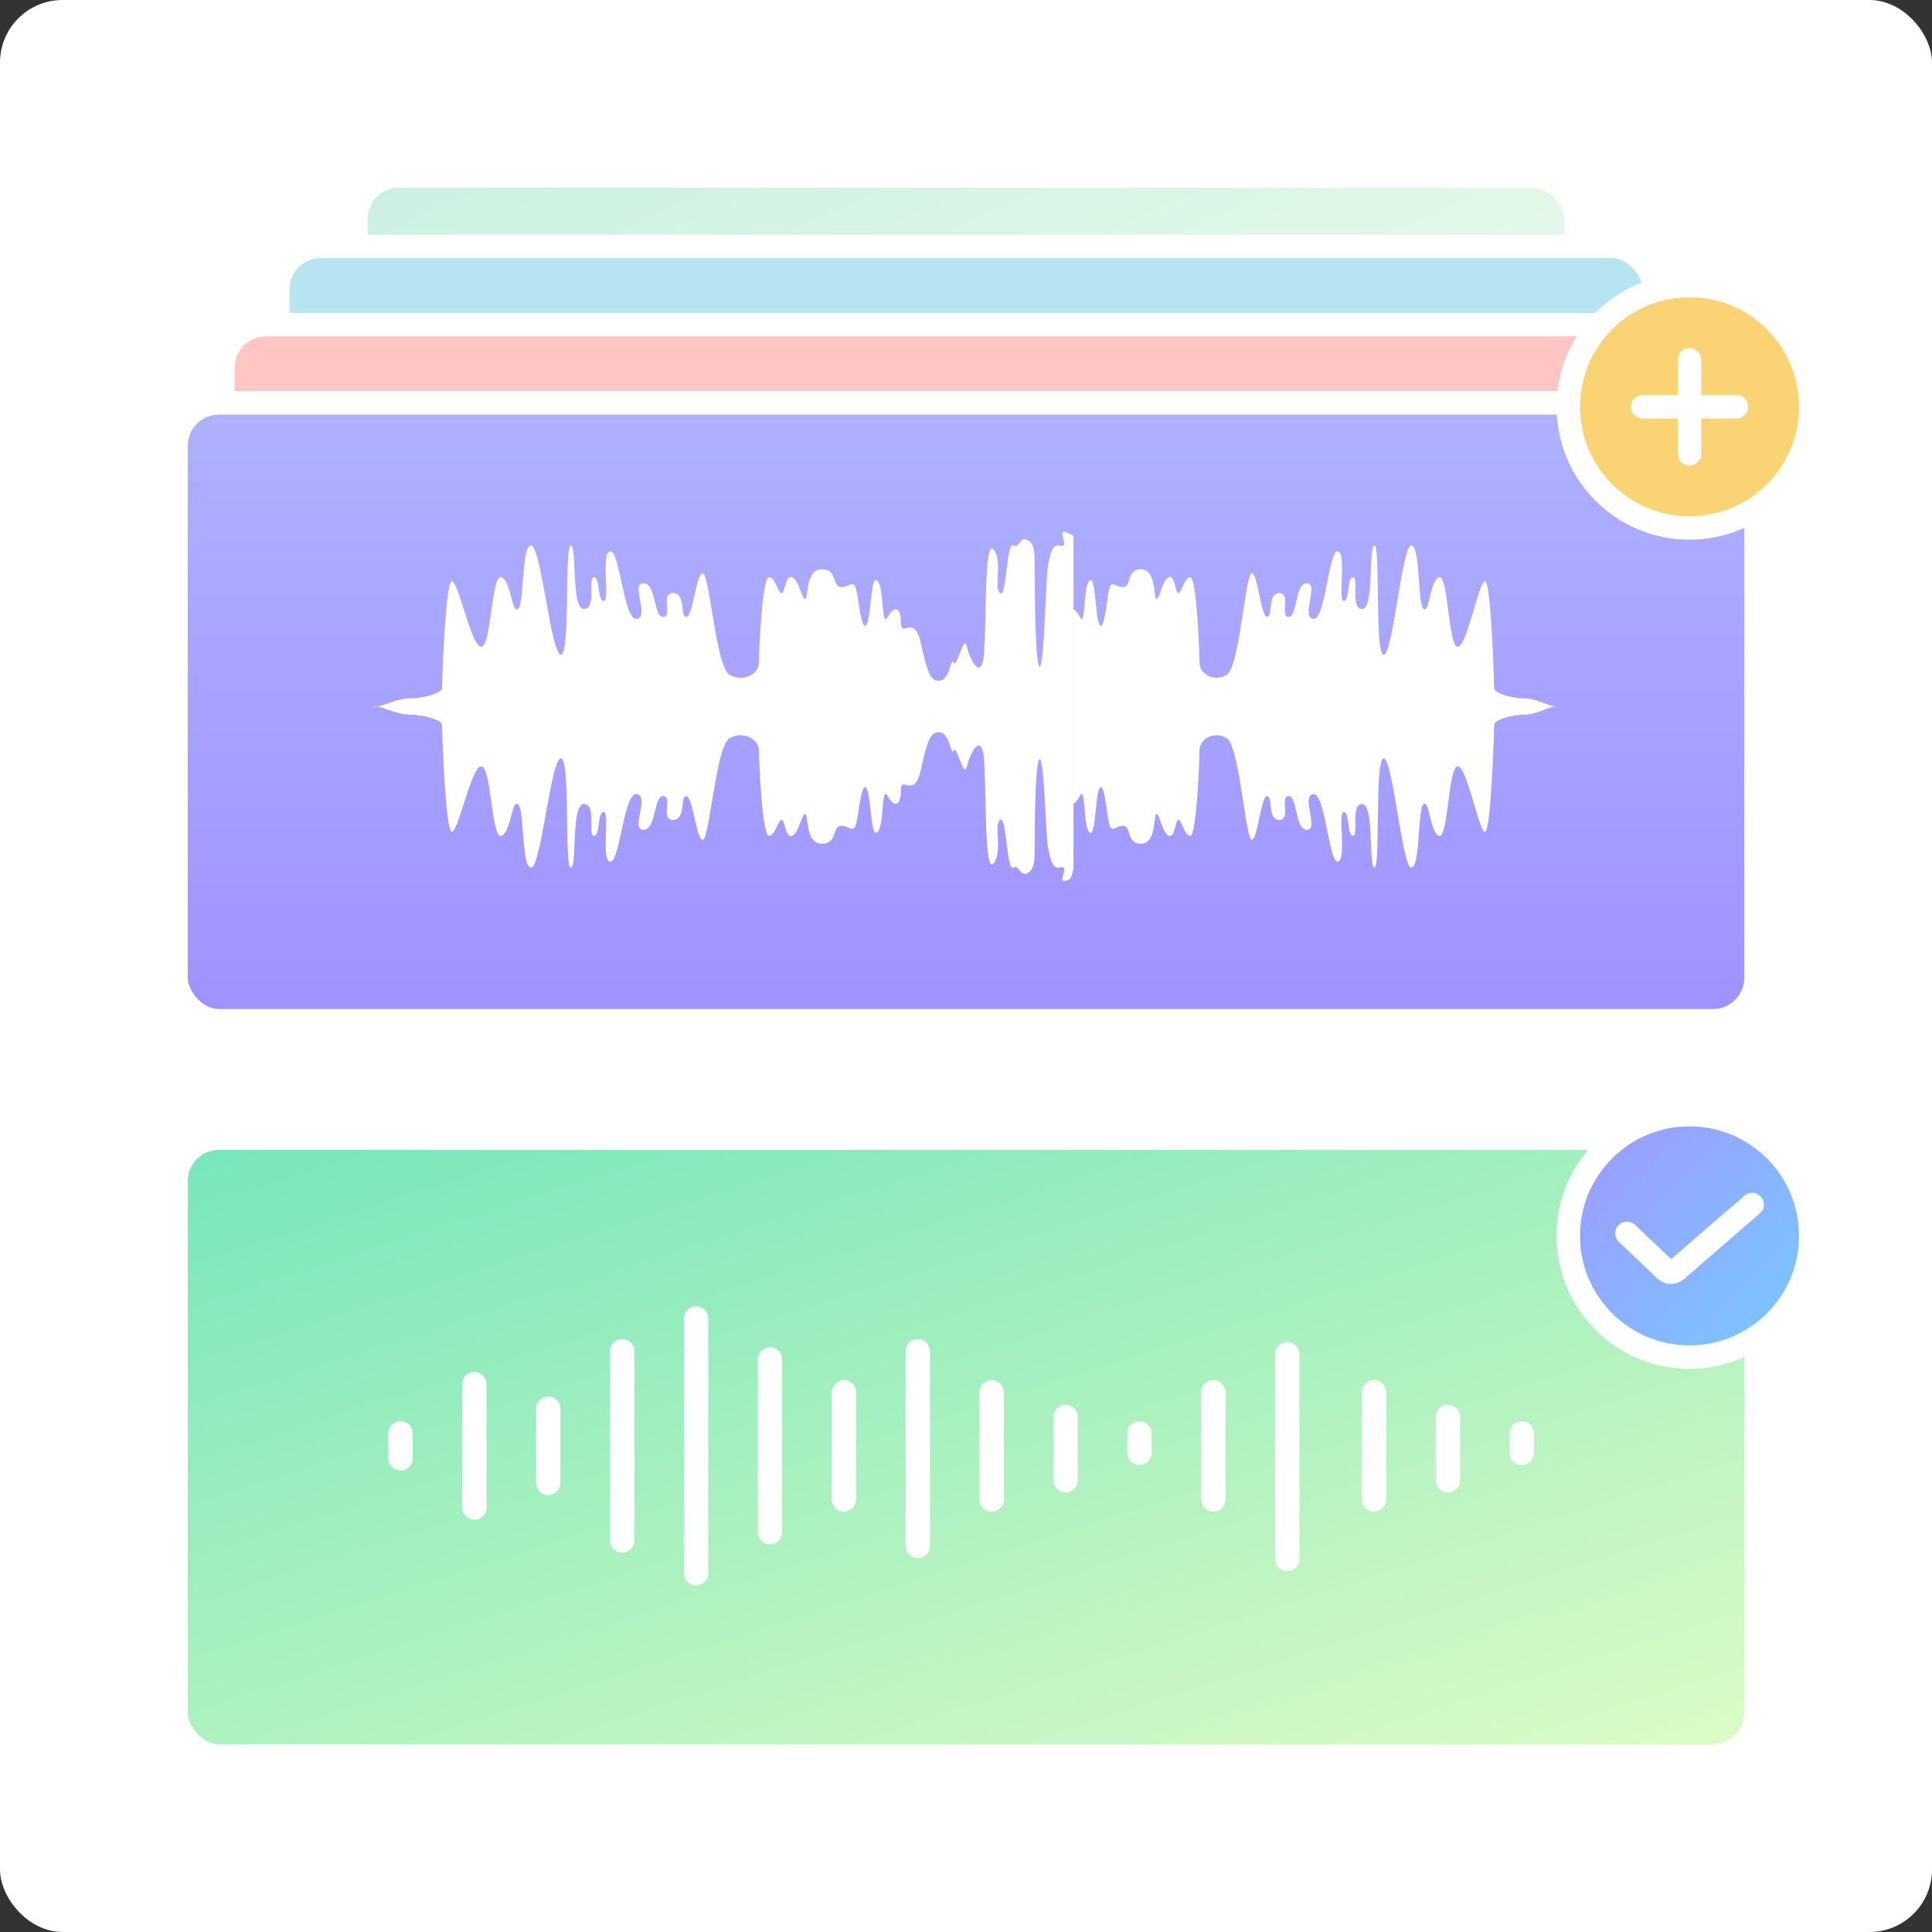 <svg width="247" height="247" viewBox="0 0 247 247" fill="none" xmlns="http://www.w3.org/2000/svg">
<rect x="0" y="0" width="247" height="247" fill="#333333" stroke="none"/>
<rect width="247" height="247" rx="8" fill="white"/>
<g opacity="0.8">
<g opacity="0.8">
<g opacity="0.8">
<rect x="45.5" y="22.5" width="156" height="72" rx="5.5" fill="url(#paint0_linear_674_14314)"/>
<rect x="45.5" y="22.5" width="156" height="72" rx="5.5" fill="url(#paint1_linear_674_14314)"/>
<rect x="45.5" y="22.5" width="156" height="72" rx="5.5" stroke="white" stroke-width="3"/>
</g>
<rect x="35.5" y="31.5" width="176" height="78" rx="5.5" fill="url(#paint2_linear_674_14314)"/>
<rect x="35.5" y="31.5" width="176" height="78" rx="5.5" fill="url(#paint3_linear_674_14314)"/>
<rect x="35.5" y="31.5" width="176" height="78" rx="5.5" fill="#8DD5E9"/>
<rect x="35.5" y="31.5" width="176" height="78" rx="5.5" stroke="white" stroke-width="3"/>
</g>
<rect x="28.5" y="41.5" width="190" height="67" rx="5.5" fill="url(#paint4_linear_674_14314)"/>
<rect x="28.5" y="41.5" width="190" height="67" rx="5.5" fill="url(#paint5_linear_674_14314)"/>
<rect x="28.5" y="41.5" width="190" height="67" rx="5.5" fill="#FFB8B5"/>
<rect x="28.5" y="41.5" width="190" height="67" rx="5.5" stroke="white" stroke-width="3"/>
</g>
<rect x="22.5" y="145.5" width="202" height="79" rx="5.5" fill="url(#paint6_linear_674_14314)"/>
<rect x="22.5" y="145.5" width="202" height="79" rx="5.5" fill="url(#paint7_linear_674_14314)"/>
<rect x="22.5" y="145.5" width="202" height="79" rx="5.5" stroke="white" stroke-width="3"/>
<line x1="60.648" y1="176.953" x2="60.648" y2="192.739" stroke="white" stroke-width="3.109" stroke-linecap="round"/>
<line x1="70.094" y1="180.102" x2="70.094" y2="189.589" stroke="white" stroke-width="3.109" stroke-linecap="round"/>
<line x1="79.543" y1="172.754" x2="79.543" y2="196.938" stroke="white" stroke-width="3.109" stroke-linecap="round"/>
<line x1="88.988" y1="168.555" x2="88.988" y2="201.136" stroke="white" stroke-width="3.109" stroke-linecap="round"/>
<line x1="98.438" y1="173.805" x2="98.438" y2="195.889" stroke="white" stroke-width="3.109" stroke-linecap="round"/>
<line x1="51.199" y1="183.25" x2="51.199" y2="186.439" stroke="white" stroke-width="3.109" stroke-linecap="round"/>
<line x1="107.887" y1="178.004" x2="107.887" y2="191.69" stroke="white" stroke-width="3.109" stroke-linecap="round"/>
<line x1="117.332" y1="172.754" x2="117.332" y2="197.637" stroke="white" stroke-width="3.109" stroke-linecap="round"/>
<line x1="126.781" y1="178.004" x2="126.781" y2="191.69" stroke="white" stroke-width="3.109" stroke-linecap="round"/>
<line x1="175.66" y1="178.004" x2="175.66" y2="191.69" stroke="white" stroke-width="3.109" stroke-linecap="round"/>
<line x1="136.227" y1="181.152" x2="136.227" y2="189.24" stroke="white" stroke-width="3.109" stroke-linecap="round"/>
<line x1="185.105" y1="181.152" x2="185.105" y2="189.24" stroke="white" stroke-width="3.109" stroke-linecap="round"/>
<line x1="145.676" y1="183.25" x2="145.676" y2="185.739" stroke="white" stroke-width="3.109" stroke-linecap="round"/>
<line x1="194.555" y1="183.25" x2="194.555" y2="185.739" stroke="white" stroke-width="3.109" stroke-linecap="round"/>
<line x1="164.57" y1="173.129" x2="164.57" y2="199.304" stroke="white" stroke-width="3.109" stroke-linecap="round"/>
<line x1="155.125" y1="178.004" x2="155.125" y2="191.69" stroke="white" stroke-width="3.109" stroke-linecap="round"/>
<rect x="22.5" y="51.5" width="202" height="79" rx="5.5" fill="url(#paint8_linear_674_14314)" stroke="white" stroke-width="3"/>
<g clip-path="url(#clip0_674_14314)">
<path d="M48.23 90.325C47.997 90.366 47.797 90.372 47.641 90.325C47.797 90.278 47.997 90.284 48.23 90.325C49.253 90.144 50.908 89.288 52.284 89.288C54.394 89.288 56.505 88.526 56.505 88.018C56.505 87.51 56.927 74.304 57.771 74.304C58.144 74.304 58.682 75.99 59.275 77.849C60.025 80.199 60.863 82.827 61.57 82.685C62.19 82.561 62.507 80.306 62.817 78.096C63.14 75.792 63.456 73.537 64.103 73.796C64.76 74.06 65.076 75.28 65.346 76.323C65.596 77.29 65.807 78.104 66.213 77.86C66.588 77.634 66.713 76.01 66.847 74.271C67.015 72.091 67.197 69.733 67.902 69.733C68.535 69.733 69.168 73.225 69.801 76.717C70.434 80.209 71.068 83.701 71.701 83.701C72.398 83.701 72.455 79.468 72.507 75.662C72.549 72.555 72.588 69.733 72.967 69.733C73.317 69.733 73.377 71.127 73.447 72.761C73.546 75.071 73.666 77.86 74.656 77.86C75.645 77.86 75.62 76.465 75.599 75.31C75.585 74.493 75.572 73.796 75.922 73.796C76.344 73.796 76.45 74.558 76.555 75.32C76.66 76.082 76.766 76.844 77.188 76.844C77.568 76.844 77.521 75.561 77.469 74.148C77.406 72.419 77.335 70.495 78.032 70.495C78.615 70.495 79.019 72.377 79.45 74.384C79.955 76.739 80.498 79.266 81.409 79.129C82.259 79.001 82.039 77.843 81.827 76.725C81.617 75.622 81.415 74.558 82.254 74.558C83.158 74.558 83.457 75.798 83.734 76.949C83.974 77.945 84.198 78.875 84.786 78.875C85.374 78.875 85.325 78.219 85.273 77.516C85.213 76.703 85.148 75.828 86.052 75.828C87.041 75.828 87.162 76.874 87.261 77.74C87.331 78.353 87.391 78.875 87.741 78.875C88.163 78.875 88.48 77.479 88.796 76.082C89.113 74.685 89.429 73.288 89.851 73.288C90.212 73.288 90.572 75.465 90.999 78.038C91.57 81.491 92.261 85.658 93.228 86.24C94.917 87.256 97.027 86.24 97.027 84.717C97.027 83.193 97.449 73.796 98.294 73.796C98.762 73.796 99.1 74.499 99.381 75.082C99.606 75.55 99.794 75.941 99.982 75.828C100.143 75.731 100.243 75.373 100.352 74.983C100.528 74.354 100.727 73.639 101.248 73.796C101.73 73.941 102.074 74.83 102.36 75.567C102.574 76.122 102.756 76.59 102.937 76.59C103.067 76.59 103.117 76.226 103.186 75.723C103.34 74.599 103.589 72.78 105.047 72.78C106.237 72.78 106.488 73.506 106.707 74.14C106.877 74.63 107.027 75.066 107.58 75.066C107.951 75.066 108.249 74.935 108.497 74.827C109.094 74.565 109.392 74.435 109.69 76.59C110.113 79.637 110.535 80.907 110.957 79.383C111.101 78.863 111.196 77.986 111.292 77.099C111.477 75.388 111.667 73.635 112.223 74.304C112.618 74.78 112.736 76.147 112.836 77.309C112.95 78.629 113.041 79.686 113.489 78.875C114.334 77.352 115.178 77.606 115.178 79.637C115.178 80.481 115.469 80.405 115.87 80.3C116.435 80.153 117.217 79.949 117.711 82.177C118.555 85.987 118.977 87.256 120.243 87.002C120.967 86.857 121.277 85.881 121.489 85.215C121.648 84.716 121.751 84.391 121.932 84.717C122.12 85.057 122.392 84.335 122.674 83.589C123.023 82.663 123.386 81.7 123.62 82.685C124.042 84.463 125.308 86.749 125.731 84.209C125.877 83.326 125.922 81.183 125.971 78.827C126.063 74.41 126.171 69.247 126.997 70.24C127.696 71.082 127.623 72.466 127.56 73.665C127.508 74.637 127.463 75.487 127.841 75.828C128.267 76.212 128.478 74.529 128.691 72.832C128.9 71.163 129.111 69.481 129.53 69.733C129.898 69.954 130.106 69.692 130.329 69.41C130.615 69.047 130.927 68.653 131.64 69.225C132.273 69.733 132.273 70.939 132.273 72.082C132.273 73.225 132.273 84.971 132.906 85.225C133.497 85.462 133.72 73.651 133.962 72.414C134.238 70.998 134.538 69.462 135.439 69.733C136.248 69.976 136.088 69.403 135.934 68.852C135.766 68.253 135.606 67.68 136.705 68.209C137.773 68.722 138.192 69.691 138.51 70.424C138.821 71.141 139.034 80.677 139.66 80.3C140.56 79.759 140.607 71.199 140.711 72.253C140.753 72.683 140.804 73.208 140.926 73.796C141.09 74.584 141.063 75.409 141.043 76.037C141.011 77.027 141.878 83.618 142.653 82.685C143.919 81.161 144.303 74.304 144.303 75.066C144.303 75.828 145.57 84.209 146.836 84.209C148.009 84.209 148.819 80.836 150.274 84.353C150.39 84.634 150.51 84.924 150.635 85.225C151.619 87.592 152.459 86.942 153.239 86.339C153.799 85.907 154.327 85.498 154.856 86.24C155.668 87.381 157.695 87.163 159.268 86.994C160.148 86.899 160.885 86.82 161.188 87.002C162.032 87.51 164.142 88.018 169.63 88.78C170.103 88.846 170.92 88.792 171.867 88.73C173.886 88.596 176.5 88.424 177.65 89.288C178.615 90.014 180.544 90.242 182.021 90.304H183.981L183.031 90.325C183.607 90.325 183.981 90.346 183.981 90.346H182.021C180.544 90.408 178.615 90.636 177.65 91.361C176.5 92.226 173.886 92.053 171.867 91.92C170.92 91.858 170.103 91.804 169.63 91.869C164.142 92.631 162.032 93.139 161.188 93.647C160.885 93.829 160.148 93.75 159.268 93.656C157.695 93.487 155.668 93.269 154.856 94.409C154.327 95.151 153.799 94.743 153.239 94.31C152.459 93.707 151.619 93.058 150.635 95.425C150.51 95.725 150.39 96.016 150.274 96.297C148.819 99.814 148.009 97.061 146.836 97.061C145.57 97.061 144.303 104.822 144.303 105.584C144.303 106.346 143.919 98.585 142.653 97.061C141.878 96.128 141.011 103.622 141.043 104.613C141.063 105.24 141.09 106.066 140.926 106.854C140.804 107.442 140.753 107.966 140.711 108.396C140.607 109.45 140.56 109.934 139.66 109.393C139.034 109.016 138.821 97.756 138.51 98.473C138.192 99.206 137.773 111.927 136.705 112.441C135.606 112.97 135.766 112.397 135.934 111.798C136.088 111.247 136.248 110.674 135.439 110.917C134.538 111.188 134.238 109.651 133.962 108.236C133.72 106.999 133.497 96.824 132.906 97.061C132.273 97.315 132.273 107.425 132.273 108.568C132.273 109.711 132.273 110.917 131.64 111.425C130.927 111.997 130.615 111.603 130.329 111.24C130.106 110.958 129.898 110.695 129.53 110.917C129.111 111.169 128.9 109.486 128.691 107.818C128.478 106.12 128.267 104.438 127.841 104.822C127.463 105.163 127.508 106.013 127.56 106.984C127.623 108.183 127.696 109.567 126.997 110.409C126.171 111.403 126.063 106.239 125.971 101.822C125.922 99.467 125.877 97.324 125.731 96.441C125.308 93.901 124.042 96.187 123.62 97.965C123.386 98.949 123.023 97.987 122.674 97.061C122.392 96.315 122.12 95.593 121.932 95.933C121.751 96.259 121.648 95.934 121.489 95.435C121.277 94.769 120.967 93.793 120.243 93.647C118.977 93.393 118.555 94.663 117.711 98.473C117.217 100.7 116.434 100.496 115.87 100.349C115.469 100.245 115.178 100.169 115.178 101.012C115.178 103.044 114.334 103.298 113.489 101.774C113.041 100.964 112.95 102.02 112.836 103.34C112.736 104.503 112.618 105.87 112.223 106.346C111.667 107.015 111.477 105.262 111.292 103.551C111.196 102.663 111.101 101.787 110.957 101.266C110.535 99.742 110.113 101.012 109.69 104.06C109.392 106.215 109.094 106.084 108.497 105.823C108.249 105.714 107.951 105.584 107.58 105.584C107.027 105.584 106.877 106.019 106.707 106.51C106.488 107.144 106.237 107.869 105.047 107.869C103.589 107.869 103.34 106.051 103.186 104.926C103.117 104.424 103.067 104.06 102.937 104.06C102.756 104.06 102.574 104.528 102.36 105.082C102.074 105.819 101.73 106.709 101.248 106.854C100.727 107.01 100.528 106.296 100.352 105.666C100.243 105.276 100.143 104.919 99.982 104.822C99.794 104.709 99.606 105.099 99.381 105.567C99.1 106.15 98.762 106.854 98.294 106.854C97.449 106.854 97.027 97.457 97.027 95.933C97.027 94.409 94.917 93.393 93.228 94.409C92.261 94.991 91.57 99.159 90.999 102.612C90.572 105.185 90.212 107.361 89.851 107.361C89.429 107.361 89.113 105.965 88.796 104.568C88.48 103.171 88.163 101.774 87.741 101.774C87.391 101.774 87.331 102.297 87.261 102.91C87.162 103.776 87.041 104.822 86.052 104.822C85.148 104.822 85.213 103.947 85.273 103.134C85.325 102.431 85.374 101.774 84.786 101.774C84.198 101.774 83.974 102.704 83.734 103.701C83.457 104.852 83.158 106.092 82.254 106.092C81.415 106.092 81.617 105.027 81.827 103.925C82.039 102.806 82.259 101.648 81.409 101.52C80.498 101.383 79.955 103.911 79.45 106.266C79.019 108.273 78.615 110.155 78.032 110.155C77.335 110.155 77.406 108.231 77.469 106.501C77.521 105.089 77.568 103.806 77.188 103.806C76.766 103.806 76.66 104.568 76.555 105.33C76.45 106.092 76.344 106.854 75.922 106.854C75.572 106.854 75.585 106.156 75.599 105.34C75.62 104.184 75.645 102.79 74.656 102.79C73.666 102.79 73.546 105.579 73.447 107.889C73.377 109.523 73.317 110.917 72.967 110.917C72.588 110.917 72.549 108.095 72.507 104.988C72.455 101.182 72.398 96.949 71.701 96.949C71.068 96.949 70.434 100.441 69.801 103.933C69.168 107.425 68.535 110.917 67.902 110.917C67.197 110.917 67.015 108.559 66.847 106.378C66.713 104.64 66.588 103.015 66.213 102.79C65.807 102.546 65.596 103.36 65.346 104.326C65.076 105.369 64.76 106.59 64.103 106.854C63.456 107.113 63.14 104.858 62.817 102.554C62.507 100.344 62.19 98.089 61.57 97.965C60.863 97.823 60.025 100.451 59.275 102.8C58.682 104.66 58.144 106.346 57.771 106.346C56.927 106.346 56.505 93.139 56.505 92.631C56.505 92.123 54.394 91.362 52.284 91.362C50.908 91.362 49.253 90.505 48.23 90.325Z" fill="white"/>
<path d="M203.318 90.325C203.085 90.366 202.885 90.372 202.728 90.325C202.885 90.278 203.085 90.284 203.318 90.325C204.341 90.144 205.996 89.288 207.372 89.288C209.482 89.288 211.593 88.526 211.593 88.018C211.593 87.51 212.015 74.304 212.859 74.304C213.232 74.304 213.77 75.99 214.363 77.849C215.113 80.199 215.951 82.827 216.658 82.685C217.278 82.561 217.594 80.306 217.904 78.096C218.228 75.792 218.544 73.537 219.191 73.796C219.848 74.06 220.164 75.28 220.434 76.323C220.684 77.29 220.895 78.104 221.301 77.86C221.676 77.634 221.801 76.01 221.935 74.271C222.103 72.091 222.285 69.733 222.99 69.733C223.623 69.733 224.256 73.225 224.889 76.717C225.522 80.209 226.155 83.701 226.788 83.701C227.486 83.701 227.543 79.468 227.595 75.662C227.637 72.555 227.675 69.733 228.055 69.733C228.404 69.733 228.464 71.127 228.535 72.761C228.634 75.071 228.754 77.86 229.743 77.86C230.732 77.86 230.707 76.465 230.687 75.31C230.672 74.493 230.66 73.796 231.01 73.796C231.432 73.796 231.537 74.558 231.643 75.32C231.748 76.082 231.854 76.844 232.276 76.844C232.655 76.844 232.608 75.561 232.557 74.148C232.493 72.419 232.423 70.495 233.12 70.495C233.703 70.495 234.107 72.377 234.538 74.384C235.043 76.739 235.585 79.266 236.497 79.129C237.347 79.001 237.127 77.843 236.915 76.725C236.705 75.622 236.503 74.558 237.341 74.558C238.246 74.558 238.545 75.798 238.822 76.949C239.062 77.945 239.286 78.875 239.874 78.875C240.462 78.875 240.413 78.219 240.361 77.516C240.3 76.703 240.235 75.828 241.14 75.828C242.129 75.828 242.249 76.874 242.349 77.74C242.419 78.353 242.479 78.875 242.829 78.875C243.251 78.875 243.567 77.479 243.884 76.082C244.2 74.685 244.517 73.288 244.939 73.288C245.3 73.288 245.66 75.465 246.086 78.038C246.658 81.491 247.349 85.658 248.316 86.24C250.004 87.256 252.115 86.24 252.115 84.717C252.115 83.193 252.537 73.796 253.381 73.796C253.85 73.796 254.188 74.499 254.468 75.082C254.694 75.55 254.882 75.941 255.07 75.828C255.231 75.731 255.331 75.373 255.44 74.983C255.615 74.354 255.815 73.639 256.336 73.796C256.818 73.941 257.162 74.83 257.447 75.567C257.662 76.122 257.843 76.59 258.024 76.59C258.155 76.59 258.205 76.226 258.274 75.723C258.428 74.599 258.677 72.78 260.135 72.78C261.324 72.78 261.575 73.506 261.795 74.14C261.964 74.63 262.115 75.066 262.668 75.066C263.039 75.066 263.337 74.935 263.584 74.827C264.181 74.565 264.48 74.435 264.778 76.59C265.2 79.637 265.622 80.907 266.045 79.383C266.189 78.863 266.284 77.986 266.38 77.099C266.565 75.388 266.755 73.635 267.311 74.304C267.706 74.78 267.824 76.147 267.924 77.309C268.037 78.629 268.128 79.686 268.577 78.875C269.421 77.352 270.266 77.606 270.266 79.637C270.266 80.481 270.557 80.405 270.958 80.3C271.522 80.153 272.305 79.949 272.798 82.177C273.642 85.987 274.065 87.256 275.331 87.002C276.055 86.857 276.365 85.881 276.577 85.215C276.735 84.716 276.839 84.391 277.019 84.717C277.208 85.057 277.48 84.335 277.762 83.589C278.111 82.663 278.474 81.7 278.708 82.685C279.13 84.463 280.396 86.749 280.818 84.209C280.965 83.326 281.01 81.183 281.059 78.827C281.151 74.41 281.259 69.247 282.085 70.24C282.784 71.082 282.711 72.466 282.647 73.665C282.596 74.637 282.551 75.487 282.929 75.828C283.355 76.212 283.566 74.529 283.778 72.832C283.988 71.163 284.199 69.481 284.617 69.733C284.986 69.954 285.194 69.692 285.416 69.41C285.703 69.047 286.015 68.653 286.728 69.225C287.361 69.733 287.361 70.939 287.361 72.082C287.361 73.225 287.361 84.971 287.994 85.225C288.585 85.462 288.808 73.651 289.05 72.414C289.326 70.998 289.626 69.462 290.527 69.733C291.336 69.976 291.176 69.403 291.022 68.852C290.854 68.253 290.694 67.68 291.793 68.209C292.86 68.722 293.28 69.691 293.598 70.424C293.908 71.141 294.122 80.677 294.748 80.3C295.647 79.759 295.695 71.199 295.798 72.253C295.84 72.683 295.892 73.208 296.014 73.796C296.178 74.584 296.151 75.409 296.131 76.037C296.099 77.027 296.965 83.618 297.741 82.685C299.007 81.161 299.391 74.304 299.391 75.066C299.391 75.828 300.657 84.209 301.924 84.209C303.096 84.209 303.907 80.836 305.361 84.353C305.478 84.634 305.598 84.924 305.723 85.225C306.706 87.592 307.547 86.942 308.327 86.339C308.887 85.907 309.415 85.498 309.944 86.24C310.756 87.381 312.783 87.163 314.356 86.994C315.235 86.899 315.973 86.82 316.275 87.002C317.12 87.51 319.23 88.018 324.718 88.78C325.191 88.846 326.007 88.792 326.955 88.73C328.974 88.596 331.588 88.424 332.738 89.288C333.702 90.014 335.632 90.242 337.109 90.304H339.069C339.069 90.304 338.694 90.325 338.119 90.325C338.694 90.325 339.069 90.346 339.069 90.346H337.109C335.632 90.408 333.702 90.636 332.738 91.361C331.588 92.226 328.974 92.053 326.955 91.92C326.007 91.858 325.191 91.804 324.718 91.869C319.23 92.631 317.12 93.139 316.275 93.647C315.973 93.829 315.235 93.75 314.356 93.656C312.783 93.487 310.756 93.269 309.944 94.409C309.415 95.151 308.887 94.743 308.327 94.31C307.547 93.707 306.706 93.058 305.723 95.425C305.598 95.725 305.478 96.016 305.362 96.297C303.907 99.814 303.096 97.061 301.924 97.061C300.657 97.061 299.391 104.822 299.391 105.584C299.391 106.346 299.007 98.585 297.741 97.061C296.965 96.128 296.099 103.622 296.131 104.613C296.151 105.24 296.178 106.066 296.014 106.854C295.892 107.442 295.84 107.966 295.798 108.396C295.695 109.45 295.647 109.934 294.748 109.393C294.122 109.016 293.908 97.756 293.598 98.473C293.28 99.206 292.86 111.927 291.793 112.441C290.694 112.97 290.854 112.397 291.022 111.798C291.176 111.247 291.336 110.674 290.527 110.917C289.626 111.188 289.326 109.651 289.05 108.236C288.808 106.999 288.585 96.824 287.994 97.061C287.361 97.315 287.361 107.425 287.361 108.568C287.361 109.711 287.361 110.917 286.728 111.425C286.015 111.997 285.703 111.603 285.416 111.24C285.194 110.958 284.986 110.695 284.617 110.917C284.199 111.169 283.988 109.486 283.778 107.818C283.566 106.12 283.355 104.438 282.929 104.822C282.551 105.163 282.596 106.013 282.647 106.984C282.711 108.183 282.784 109.567 282.085 110.409C281.259 111.403 281.151 106.239 281.059 101.822C281.01 99.467 280.965 97.324 280.818 96.441C280.396 93.901 279.13 96.187 278.708 97.965C278.474 98.949 278.111 97.987 277.762 97.061C277.48 96.315 277.208 95.593 277.019 95.933C276.839 96.259 276.735 95.934 276.577 95.435C276.365 94.769 276.055 93.793 275.331 93.647C274.065 93.393 273.642 94.663 272.798 98.473C272.305 100.7 271.522 100.496 270.958 100.349C270.557 100.245 270.266 100.169 270.266 101.012C270.266 103.044 269.421 103.298 268.577 101.774C268.128 100.964 268.037 102.02 267.924 103.34C267.824 104.503 267.706 105.87 267.311 106.346C266.755 107.015 266.565 105.262 266.38 103.551C266.284 102.663 266.189 101.787 266.045 101.266C265.622 99.742 265.2 101.012 264.778 104.06C264.48 106.215 264.181 106.084 263.584 105.823C263.337 105.714 263.039 105.584 262.668 105.584C262.115 105.584 261.964 106.019 261.795 106.51C261.575 107.144 261.324 107.869 260.135 107.869C258.677 107.869 258.428 106.051 258.274 104.926C258.205 104.424 258.155 104.06 258.024 104.06C257.843 104.06 257.662 104.528 257.447 105.082C257.162 105.819 256.818 106.709 256.336 106.854C255.815 107.01 255.615 106.296 255.44 105.666C255.331 105.276 255.231 104.919 255.07 104.822C254.882 104.709 254.694 105.099 254.468 105.567C254.188 106.15 253.85 106.854 253.381 106.854C252.537 106.854 252.115 97.457 252.115 95.933C252.115 94.409 250.004 93.393 248.316 94.409C247.349 94.991 246.658 99.159 246.086 102.612C245.66 105.185 245.3 107.361 244.939 107.361C244.517 107.361 244.2 105.965 243.884 104.568C243.567 103.171 243.251 101.774 242.829 101.774C242.479 101.774 242.419 102.297 242.349 102.91C242.249 103.776 242.129 104.822 241.14 104.822C240.235 104.822 240.3 103.947 240.361 103.134C240.413 102.431 240.462 101.774 239.874 101.774C239.286 101.774 239.062 102.704 238.822 103.701C238.545 104.852 238.246 106.092 237.341 106.092C236.503 106.092 236.705 105.027 236.915 103.925C237.127 102.806 237.347 101.648 236.497 101.52C235.585 101.383 235.043 103.911 234.538 106.266C234.107 108.273 233.703 110.155 233.12 110.155C232.423 110.155 232.493 108.231 232.557 106.501C232.608 105.089 232.655 103.806 232.276 103.806C231.854 103.806 231.748 104.568 231.643 105.33C231.537 106.092 231.432 106.854 231.01 106.854C230.66 106.854 230.672 106.156 230.687 105.34C230.707 104.184 230.732 102.79 229.743 102.79C228.754 102.79 228.634 105.579 228.535 107.889C228.464 109.523 228.404 110.917 228.055 110.917C227.675 110.917 227.637 108.095 227.595 104.988C227.543 101.182 227.486 96.949 226.788 96.949C226.155 96.949 225.522 100.441 224.889 103.933C224.256 107.425 223.623 110.917 222.99 110.917C222.285 110.917 222.103 108.559 221.935 106.378C221.801 104.64 221.676 103.015 221.301 102.79C220.895 102.546 220.684 103.36 220.434 104.326C220.164 105.369 219.848 106.59 219.191 106.854C218.544 107.113 218.228 104.858 217.904 102.554C217.594 100.344 217.278 98.089 216.658 97.965C215.951 97.823 215.113 100.451 214.363 102.8C213.77 104.66 213.232 106.346 212.859 106.346C212.015 106.346 211.593 93.139 211.593 92.631C211.593 92.123 209.482 91.362 207.372 91.362C205.996 91.362 204.341 90.505 203.318 90.325Z" fill="white"/>
<path d="M358.406 90.325C358.173 90.366 357.973 90.372 357.816 90.325C357.973 90.278 358.173 90.284 358.406 90.325C359.429 90.144 361.084 89.288 362.459 89.288C364.57 89.288 366.68 88.526 366.68 88.018C366.68 87.51 367.102 74.304 367.947 74.304C368.32 74.304 368.857 75.99 369.451 77.849C370.2 80.199 371.039 82.827 371.746 82.685C372.366 82.561 372.682 80.306 372.992 78.096C373.315 75.792 373.632 73.537 374.278 73.796C374.935 74.06 375.251 75.28 375.521 76.323C375.772 77.29 375.983 78.104 376.389 77.86C376.763 77.634 376.889 76.01 377.023 74.271C377.191 72.091 377.373 69.733 378.077 69.733C378.71 69.733 379.344 73.225 379.977 76.717C380.61 80.209 381.243 83.701 381.876 83.701C382.573 83.701 382.631 79.468 382.682 75.662C382.725 72.555 382.763 69.733 383.143 69.733C383.492 69.733 383.552 71.127 383.623 72.761C383.722 75.071 383.842 77.86 384.831 77.86C385.82 77.86 385.795 76.465 385.775 75.31C385.76 74.493 385.748 73.796 386.097 73.796C386.519 73.796 386.625 74.558 386.73 75.32C386.836 76.082 386.941 76.844 387.364 76.844C387.743 76.844 387.696 75.561 387.644 74.148C387.581 72.419 387.511 70.495 388.208 70.495C388.791 70.495 389.194 72.377 389.625 74.384C390.131 76.739 390.673 79.266 391.585 79.129C392.435 79.001 392.215 77.843 392.002 76.725C391.793 75.622 391.591 74.558 392.429 74.558C393.334 74.558 393.632 75.798 393.91 76.949C394.15 77.945 394.374 78.875 394.962 78.875C395.549 78.875 395.501 78.219 395.448 77.516C395.388 76.703 395.323 75.828 396.228 75.828C397.217 75.828 397.337 76.874 397.436 77.74C397.507 78.353 397.567 78.875 397.916 78.875C398.338 78.875 398.655 77.479 398.972 76.082C399.288 74.685 399.605 73.288 400.027 73.288C400.387 73.288 400.748 75.465 401.174 78.038C401.746 81.491 402.436 85.658 403.404 86.24C405.092 87.256 407.203 86.24 407.203 84.717C407.203 83.193 407.625 73.796 408.469 73.796C408.937 73.796 409.276 74.499 409.556 75.082C409.781 75.55 409.969 75.941 410.157 75.828C410.319 75.731 410.419 75.373 410.527 74.983C410.703 74.354 410.902 73.639 411.424 73.796C411.906 73.941 412.25 74.83 412.535 75.567C412.75 76.122 412.931 76.59 413.112 76.59C413.243 76.59 413.292 76.226 413.361 75.723C413.515 74.599 413.764 72.78 415.223 72.78C416.412 72.78 416.663 73.506 416.882 74.14C417.052 74.63 417.203 75.066 417.755 75.066C418.126 75.066 418.425 74.935 418.672 74.827C419.269 74.565 419.567 74.435 419.866 76.59C420.288 79.637 420.71 80.907 421.132 79.383C421.276 78.863 421.371 77.986 421.468 77.099C421.653 75.388 421.843 73.635 422.399 74.304C422.794 74.78 422.912 76.147 423.012 77.309C423.125 78.629 423.216 79.686 423.665 78.875C424.509 77.352 425.353 77.606 425.353 79.637C425.353 80.481 425.644 80.405 426.045 80.3C426.61 80.153 427.392 79.949 427.886 82.177C428.73 85.987 429.152 87.256 430.419 87.002C431.143 86.857 431.453 85.881 431.665 85.215C431.823 84.716 431.926 84.391 432.107 84.717C432.295 85.057 432.568 84.335 432.849 83.589C433.199 82.663 433.562 81.7 433.796 82.685C434.218 84.463 435.484 86.749 435.906 84.209C436.053 83.326 436.098 81.183 436.147 78.827C436.239 74.41 436.346 69.247 437.172 70.24C437.872 71.082 437.798 72.466 437.735 73.665C437.684 74.637 437.639 75.487 438.017 75.828C438.442 76.212 438.653 74.529 438.866 72.832C439.075 71.163 439.286 69.481 439.705 69.733C440.074 69.954 440.282 69.692 440.504 69.41C440.791 69.047 441.102 68.653 441.816 69.225C442.449 69.733 442.449 70.939 442.449 72.082C442.449 73.225 442.449 84.971 443.082 85.225C443.672 85.462 443.896 73.651 444.137 72.414C444.413 70.998 444.714 69.462 445.614 69.733C446.424 69.976 446.263 69.403 446.109 68.852C445.942 68.253 445.782 67.68 446.881 68.209C447.948 68.722 448.368 69.691 448.685 70.424C448.996 71.141 449.21 80.677 449.836 80.3C450.735 79.759 450.783 71.199 450.886 72.253C450.928 72.683 450.98 73.208 451.102 73.796C451.266 74.584 451.239 75.409 451.219 76.037C451.187 77.027 452.053 83.618 452.829 82.685C454.095 81.161 454.479 74.304 454.479 75.066C454.479 75.828 455.745 84.209 457.011 84.209C458.184 84.209 458.995 80.836 460.449 84.353C460.565 84.634 460.686 84.924 460.81 85.225C461.794 87.592 462.634 86.942 463.415 86.339C463.974 85.907 464.503 85.498 465.031 86.24C465.844 87.381 467.871 87.163 469.443 86.994C470.323 86.899 471.06 86.82 471.363 87.002C472.207 87.51 474.318 88.018 479.805 88.78C480.279 88.846 481.095 88.792 482.042 88.73C484.062 88.596 486.676 88.424 487.825 89.288C488.79 90.014 490.72 90.242 492.197 90.304H494.157C494.157 90.304 493.782 90.325 493.206 90.325C493.782 90.325 494.157 90.346 494.157 90.346H492.197C490.72 90.408 488.79 90.636 487.825 91.361C486.676 92.226 484.062 92.053 482.042 91.92C481.095 91.858 480.279 91.804 479.805 91.869C474.318 92.631 472.207 93.139 471.363 93.647C471.06 93.829 470.323 93.75 469.443 93.656C467.871 93.487 465.844 93.269 465.031 94.409C464.503 95.151 463.974 94.743 463.415 94.31C462.634 93.707 461.794 93.058 460.81 95.425C460.686 95.725 460.565 96.016 460.449 96.297C458.995 99.814 458.184 97.061 457.011 97.061C455.745 97.061 454.479 104.822 454.479 105.584C454.479 106.346 454.095 98.585 452.829 97.061C452.053 96.128 451.187 103.622 451.219 104.613C451.239 105.24 451.266 106.066 451.102 106.854C450.98 107.442 450.928 107.966 450.886 108.396C450.783 109.45 450.735 109.934 449.836 109.393C449.21 109.016 448.996 97.756 448.685 98.473C448.368 99.206 447.948 111.927 446.881 112.441C445.782 112.97 445.942 112.397 446.109 111.798C446.263 111.247 446.424 110.674 445.614 110.917C444.714 111.188 444.413 109.651 444.137 108.236C443.896 106.999 443.672 96.824 443.082 97.061C442.449 97.315 442.449 107.425 442.449 108.568C442.449 109.711 442.449 110.917 441.816 111.425C441.102 111.997 440.791 111.603 440.504 111.24C440.282 110.958 440.074 110.695 439.705 110.917C439.286 111.169 439.075 109.486 438.866 107.818C438.653 106.12 438.442 104.438 438.017 104.822C437.639 105.163 437.684 106.013 437.735 106.984C437.798 108.183 437.872 109.567 437.172 110.409C436.346 111.403 436.239 106.239 436.147 101.822C436.098 99.467 436.053 97.324 435.906 96.441C435.484 93.901 434.218 96.187 433.796 97.965C433.562 98.949 433.199 97.987 432.849 97.061C432.568 96.315 432.295 95.593 432.107 95.933C431.926 96.259 431.823 95.934 431.665 95.435C431.453 94.769 431.143 93.793 430.419 93.647C429.152 93.393 428.73 94.663 427.886 98.473C427.392 100.7 426.61 100.496 426.045 100.349C425.644 100.245 425.353 100.169 425.353 101.012C425.353 103.044 424.509 103.298 423.665 101.774C423.216 100.964 423.125 102.02 423.012 103.34C422.912 104.503 422.794 105.87 422.399 106.346C421.843 107.015 421.653 105.262 421.468 103.551C421.371 102.663 421.276 101.787 421.132 101.266C420.71 99.742 420.288 101.012 419.866 104.06C419.567 106.215 419.269 106.084 418.672 105.823C418.425 105.714 418.126 105.584 417.755 105.584C417.203 105.584 417.052 106.019 416.882 106.51C416.663 107.144 416.412 107.869 415.223 107.869C413.764 107.869 413.515 106.051 413.361 104.926C413.292 104.424 413.243 104.06 413.112 104.06C412.931 104.06 412.75 104.528 412.535 105.082C412.25 105.819 411.906 106.709 411.424 106.854C410.902 107.01 410.703 106.296 410.527 105.666C410.419 105.276 410.319 104.919 410.157 104.822C409.969 104.709 409.781 105.099 409.556 105.567C409.276 106.15 408.937 106.854 408.469 106.854C407.625 106.854 407.203 97.457 407.203 95.933C407.203 94.409 405.092 93.393 403.404 94.409C402.436 94.991 401.746 99.159 401.174 102.612C400.748 105.185 400.387 107.361 400.027 107.361C399.605 107.361 399.288 105.965 398.972 104.568C398.655 103.171 398.338 101.774 397.916 101.774C397.567 101.774 397.507 102.297 397.436 102.91C397.337 103.776 397.217 104.822 396.228 104.822C395.323 104.822 395.388 103.947 395.448 103.134C395.501 102.431 395.549 101.774 394.962 101.774C394.374 101.774 394.15 102.704 393.91 103.701C393.632 104.852 393.334 106.092 392.429 106.092C391.591 106.092 391.793 105.027 392.002 103.925C392.215 102.806 392.435 101.648 391.585 101.52C390.673 101.383 390.131 103.911 389.625 106.266C389.194 108.273 388.791 110.155 388.208 110.155C387.511 110.155 387.581 108.231 387.644 106.501C387.696 105.089 387.743 103.806 387.364 103.806C386.941 103.806 386.836 104.568 386.73 105.33C386.625 106.092 386.519 106.854 386.097 106.854C385.748 106.854 385.76 106.156 385.775 105.34C385.795 104.184 385.82 102.79 384.831 102.79C383.842 102.79 383.722 105.579 383.623 107.889C383.552 109.523 383.492 110.917 383.143 110.917C382.763 110.917 382.725 108.095 382.682 104.988C382.631 101.182 382.573 96.949 381.876 96.949C381.243 96.949 380.61 100.441 379.977 103.933C379.344 107.425 378.71 110.917 378.077 110.917C377.373 110.917 377.191 108.559 377.023 106.378C376.889 104.64 376.763 103.015 376.389 102.79C375.983 102.546 375.772 103.36 375.521 104.326C375.251 105.369 374.935 106.59 374.278 106.854C373.632 107.113 373.315 104.858 372.992 102.554C372.682 100.344 372.366 98.089 371.746 97.965C371.039 97.823 370.2 100.451 369.451 102.8C368.857 104.66 368.32 106.346 367.947 106.346C367.102 106.346 366.68 93.139 366.68 92.631C366.68 92.123 364.57 91.362 362.459 91.362C361.084 91.362 359.429 90.505 358.406 90.325Z" fill="white"/>
<path d="M513.493 90.325C513.26 90.366 513.06 90.372 512.904 90.325C513.06 90.278 513.26 90.284 513.493 90.325C514.516 90.144 516.172 89.288 517.547 89.288C519.657 89.288 521.768 88.526 521.768 88.018C521.768 87.51 522.19 74.304 523.034 74.304C523.407 74.304 523.945 75.99 524.539 77.849C525.288 80.199 526.126 82.827 526.833 82.685C527.453 82.561 527.77 80.306 528.08 78.096C528.403 75.792 528.72 73.537 529.366 73.796C530.023 74.06 530.339 75.28 530.609 76.323C530.86 77.29 531.07 78.104 531.476 77.86C531.851 77.634 531.976 76.01 532.11 74.271C532.279 72.091 532.46 69.733 533.165 69.733C533.798 69.733 534.431 73.225 535.064 76.717C535.698 80.209 536.331 83.701 536.964 83.701C537.661 83.701 537.719 79.468 537.77 75.662C537.812 72.555 537.851 69.733 538.23 69.733C538.58 69.733 538.64 71.127 538.71 72.761C538.81 75.071 538.93 77.86 539.919 77.86C540.908 77.86 540.883 76.465 540.862 75.31C540.848 74.493 540.835 73.796 541.185 73.796C541.607 73.796 541.713 74.558 541.818 75.32C541.924 76.082 542.029 76.844 542.451 76.844C542.831 76.844 542.784 75.561 542.732 74.148C542.669 72.419 542.598 70.495 543.296 70.495C543.878 70.495 544.282 72.377 544.713 74.384C545.218 76.739 545.761 79.266 546.672 79.129C547.523 79.001 547.303 77.843 547.09 76.725C546.881 75.622 546.678 74.558 547.517 74.558C548.421 74.558 548.72 75.798 548.997 76.949C549.237 77.945 549.462 78.875 550.049 78.875C550.637 78.875 550.588 78.219 550.536 77.516C550.476 76.703 550.411 75.828 551.316 75.828C552.305 75.828 552.425 76.874 552.524 77.74C552.594 78.353 552.654 78.875 553.004 78.875C553.426 78.875 553.743 77.479 554.059 76.082C554.376 74.685 554.692 73.288 555.115 73.288C555.475 73.288 555.836 75.465 556.262 78.038C556.834 81.491 557.524 85.658 558.491 86.24C560.18 87.256 562.29 86.24 562.29 84.717C562.29 83.193 562.713 73.796 563.557 73.796C564.025 73.796 564.363 74.499 564.644 75.082C564.869 75.55 565.057 75.941 565.245 75.828C565.407 75.731 565.506 75.373 565.615 74.983C565.791 74.354 565.99 73.639 566.511 73.796C566.993 73.941 567.338 74.83 567.623 75.567C567.837 76.122 568.019 76.59 568.2 76.59C568.33 76.59 568.38 76.226 568.449 75.723C568.603 74.599 568.852 72.78 570.31 72.78C571.5 72.78 571.751 73.506 571.97 74.14C572.14 74.63 572.29 75.066 572.843 75.066C573.214 75.066 573.513 74.935 573.76 74.827C574.357 74.565 574.655 74.435 574.954 76.59C575.376 79.637 575.798 80.907 576.22 79.383C576.364 78.863 576.459 77.986 576.555 77.099C576.741 75.388 576.93 73.635 577.486 74.304C577.882 74.78 577.999 76.147 578.099 77.309C578.213 78.629 578.304 79.686 578.753 78.875C579.597 77.352 580.441 77.606 580.441 79.637C580.441 80.481 580.732 80.405 581.133 80.3C581.698 80.153 582.48 79.949 582.974 82.177C583.818 85.987 584.24 87.256 585.506 87.002C586.231 86.857 586.541 85.881 586.752 85.215C586.911 84.716 587.014 84.391 587.195 84.717C587.383 85.057 587.655 84.335 587.937 83.589C588.286 82.663 588.649 81.7 588.883 82.685C589.305 84.463 590.572 86.749 590.994 84.209C591.141 83.326 591.185 81.183 591.234 78.827C591.326 74.41 591.434 69.247 592.26 70.24C592.96 71.082 592.886 72.466 592.823 73.665C592.771 74.637 592.726 75.487 593.104 75.828C593.53 76.212 593.741 74.529 593.954 72.832C594.163 71.163 594.374 69.481 594.793 69.733C595.161 69.954 595.369 69.692 595.592 69.41C595.879 69.047 596.19 68.653 596.903 69.225C597.536 69.733 597.536 70.939 597.536 72.082C597.536 73.225 597.536 84.971 598.169 85.225C598.76 85.462 598.983 73.651 599.225 72.414C599.501 70.998 599.801 69.462 600.702 69.733C601.511 69.976 601.351 69.403 601.197 68.852C601.03 68.253 600.869 67.68 601.969 68.209C603.036 68.722 603.455 69.691 603.773 70.424C604.084 71.141 604.297 80.677 604.923 80.3C605.823 79.759 605.87 71.199 605.974 72.253C606.016 72.683 606.067 73.208 606.19 73.796C606.353 74.584 606.327 75.409 606.306 76.037C606.274 77.027 607.141 83.618 607.916 82.685C609.183 81.161 609.566 74.304 609.566 75.066C609.566 75.828 610.833 84.209 612.099 84.209C613.272 84.209 614.083 80.836 615.537 84.353C615.653 84.634 615.773 84.924 615.898 85.225C616.882 87.592 617.722 86.942 618.503 86.339C619.062 85.907 619.591 85.498 620.119 86.24C620.931 87.381 622.959 87.163 624.531 86.994C625.411 86.899 626.148 86.82 626.451 87.002C627.295 87.51 629.406 88.018 634.893 88.78C635.366 88.846 636.183 88.792 637.13 88.73C639.15 88.596 641.764 88.424 642.913 89.288C643.878 90.014 645.807 90.242 647.284 90.304H649.245C649.245 90.304 648.87 90.325 648.294 90.325C648.87 90.325 649.245 90.346 649.245 90.346H647.284C645.807 90.408 643.878 90.636 642.913 91.361C641.764 92.226 639.15 92.053 637.13 91.92C636.183 91.858 635.366 91.804 634.893 91.869C629.406 92.631 627.295 93.139 626.451 93.647C626.148 93.829 625.411 93.75 624.531 93.656C622.959 93.487 620.931 93.269 620.119 94.409C619.591 95.151 619.062 94.743 618.503 94.31C617.722 93.707 616.882 93.058 615.898 95.425C615.773 95.725 615.653 96.016 615.537 96.297C614.083 99.814 613.272 97.061 612.099 97.061C610.833 97.061 609.566 104.822 609.566 105.584C609.566 106.346 609.183 98.585 607.916 97.061C607.141 96.128 606.274 103.622 606.306 104.613C606.327 105.24 606.353 106.066 606.19 106.854C606.067 107.442 606.016 107.966 605.974 108.396C605.87 109.45 605.823 109.934 604.923 109.393C604.297 109.016 604.084 97.756 603.773 98.473C603.455 99.206 603.036 111.927 601.969 112.441C600.869 112.97 601.03 112.397 601.197 111.798C601.351 111.247 601.511 110.674 600.702 110.917C599.801 111.188 599.501 109.651 599.225 108.236C598.983 106.999 598.76 96.824 598.169 97.061C597.536 97.315 597.536 107.425 597.536 108.568C597.536 109.711 597.536 110.917 596.903 111.425C596.19 111.997 595.879 111.603 595.592 111.24C595.369 110.958 595.161 110.695 594.793 110.917C594.374 111.169 594.163 109.486 593.954 107.818C593.741 106.12 593.53 104.438 593.104 104.822C592.726 105.163 592.771 106.013 592.823 106.984C592.886 108.183 592.96 109.567 592.26 110.409C591.434 111.403 591.326 106.239 591.234 101.822C591.185 99.467 591.141 97.324 590.994 96.441C590.572 93.901 589.305 96.187 588.883 97.965C588.649 98.949 588.286 97.987 587.937 97.061C587.655 96.315 587.383 95.593 587.195 95.933C587.014 96.259 586.911 95.934 586.752 95.435C586.541 94.769 586.231 93.793 585.506 93.647C584.24 93.393 583.818 94.663 582.974 98.473C582.48 100.7 581.698 100.496 581.133 100.349C580.732 100.245 580.441 100.169 580.441 101.012C580.441 103.044 579.597 103.298 578.753 101.774C578.304 100.964 578.213 102.02 578.099 103.34C577.999 104.503 577.882 105.87 577.486 106.346C576.93 107.015 576.741 105.262 576.555 103.551C576.459 102.663 576.364 101.787 576.22 101.266C575.798 99.742 575.376 101.012 574.954 104.06C574.655 106.215 574.357 106.084 573.76 105.823C573.513 105.714 573.214 105.584 572.843 105.584C572.29 105.584 572.14 106.019 571.97 106.51C571.751 107.144 571.5 107.869 570.31 107.869C568.852 107.869 568.603 106.051 568.449 104.926C568.38 104.424 568.33 104.06 568.2 104.06C568.019 104.06 567.837 104.528 567.623 105.082C567.338 105.819 566.993 106.709 566.511 106.854C565.99 107.01 565.791 106.296 565.615 105.666C565.506 105.276 565.407 104.919 565.245 104.822C565.057 104.709 564.869 105.099 564.644 105.567C564.363 106.15 564.025 106.854 563.557 106.854C562.713 106.854 562.29 97.457 562.29 95.933C562.29 94.409 560.18 93.393 558.491 94.409C557.524 94.991 556.834 99.159 556.262 102.612C555.836 105.185 555.475 107.361 555.115 107.361C554.692 107.361 554.376 105.965 554.059 104.568C553.743 103.171 553.426 101.774 553.004 101.774C552.654 101.774 552.594 102.297 552.524 102.91C552.425 103.776 552.305 104.822 551.316 104.822C550.411 104.822 550.476 103.947 550.536 103.134C550.588 102.431 550.637 101.774 550.049 101.774C549.462 101.774 549.237 102.704 548.997 103.701C548.72 104.852 548.421 106.092 547.517 106.092C546.678 106.092 546.881 105.027 547.09 103.925C547.303 102.806 547.523 101.648 546.672 101.52C545.761 101.383 545.218 103.911 544.713 106.266C544.282 108.273 543.878 110.155 543.296 110.155C542.598 110.155 542.669 108.231 542.732 106.501C542.784 105.089 542.831 103.806 542.451 103.806C542.029 103.806 541.924 104.568 541.818 105.33C541.713 106.092 541.607 106.854 541.185 106.854C540.835 106.854 540.848 106.156 540.862 105.34C540.883 104.184 540.908 102.79 539.919 102.79C538.93 102.79 538.81 105.579 538.71 107.889C538.64 109.523 538.58 110.917 538.23 110.917C537.851 110.917 537.812 108.095 537.77 104.988C537.719 101.182 537.661 96.949 536.964 96.949C536.331 96.949 535.698 100.441 535.064 103.933C534.431 107.425 533.798 110.917 533.165 110.917C532.46 110.917 532.279 108.559 532.11 106.378C531.976 104.64 531.851 103.015 531.476 102.79C531.07 102.546 530.86 103.36 530.609 104.326C530.339 105.369 530.023 106.59 529.366 106.854C528.72 107.113 528.403 104.858 528.08 102.554C527.77 100.344 527.453 98.089 526.833 97.965C526.126 97.823 525.288 100.451 524.539 102.8C523.945 104.66 523.407 106.346 523.034 106.346C522.19 106.346 521.768 93.139 521.768 92.631C521.768 92.123 519.657 91.362 517.547 91.362C516.172 91.362 514.516 90.505 513.493 90.325Z" fill="white"/>
<path d="M668.581 90.325C668.348 90.366 668.148 90.372 667.992 90.325C668.148 90.278 668.348 90.284 668.581 90.325C669.604 90.144 671.259 89.288 672.635 89.288C674.745 89.288 676.856 88.526 676.856 88.018C676.856 87.51 677.278 74.304 678.122 74.304C678.495 74.304 679.033 75.99 679.626 77.849C680.376 80.199 681.214 82.827 681.921 82.685C682.541 82.561 682.857 80.306 683.168 78.096C683.491 75.792 683.807 73.537 684.454 73.796C685.111 74.06 685.427 75.28 685.697 76.323C685.947 77.29 686.158 78.104 686.564 77.86C686.939 77.634 687.064 76.01 687.198 74.271C687.366 72.091 687.548 69.733 688.253 69.733C688.886 69.733 689.519 73.225 690.152 76.717C690.785 80.209 691.418 83.701 692.052 83.701C692.749 83.701 692.806 79.468 692.858 75.662C692.9 72.555 692.939 69.733 693.318 69.733C693.668 69.733 693.728 71.127 693.798 72.761C693.897 75.071 694.017 77.86 695.006 77.86C695.995 77.86 695.971 76.465 695.95 75.31C695.935 74.493 695.923 73.796 696.273 73.796C696.695 73.796 696.8 74.558 696.906 75.32C697.011 76.082 697.117 76.844 697.539 76.844C697.918 76.844 697.872 75.561 697.82 74.148C697.757 72.419 697.686 70.495 698.383 70.495C698.966 70.495 699.37 72.377 699.801 74.384C700.306 76.739 700.849 79.266 701.76 79.129C702.61 79.001 702.39 77.843 702.178 76.725C701.968 75.622 701.766 74.558 702.604 74.558C703.509 74.558 703.808 75.798 704.085 76.949C704.325 77.945 704.549 78.875 705.137 78.875C705.725 78.875 705.676 78.219 705.624 77.516C705.563 76.703 705.498 75.828 706.403 75.828C707.392 75.828 707.512 76.874 707.612 77.74C707.682 78.353 707.742 78.875 708.092 78.875C708.514 78.875 708.83 77.479 709.147 76.082C709.464 74.685 709.78 73.288 710.202 73.288C710.563 73.288 710.923 75.465 711.349 78.038C711.921 81.491 712.612 85.658 713.579 86.24C715.268 87.256 717.378 86.24 717.378 84.717C717.378 83.193 717.8 73.796 718.644 73.796C719.113 73.796 719.451 74.499 719.732 75.082C719.957 75.55 720.145 75.941 720.333 75.828C720.494 75.731 720.594 75.373 720.703 74.983C720.878 74.354 721.078 73.639 721.599 73.796C722.081 73.941 722.425 74.83 722.711 75.567C722.925 76.122 723.106 76.59 723.288 76.59C723.418 76.59 723.468 76.226 723.537 75.723C723.691 74.599 723.94 72.78 725.398 72.78C726.587 72.78 726.838 73.506 727.058 74.14C727.227 74.63 727.378 75.066 727.931 75.066C728.302 75.066 728.6 74.935 728.847 74.827C729.444 74.565 729.743 74.435 730.041 76.59C730.463 79.637 730.885 80.907 731.308 79.383C731.452 78.863 731.547 77.986 731.643 77.099C731.828 75.388 732.018 73.635 732.574 74.304C732.969 74.78 733.087 76.147 733.187 77.309C733.301 78.629 733.391 79.686 733.84 78.875C734.684 77.352 735.529 77.606 735.529 79.637C735.529 80.481 735.82 80.405 736.221 80.3C736.785 80.153 737.568 79.949 738.061 82.177C738.906 85.987 739.328 87.256 740.594 87.002C741.318 86.857 741.628 85.881 741.84 85.215C741.998 84.716 742.102 84.391 742.282 84.717C742.471 85.057 742.743 84.335 743.025 83.589C743.374 82.663 743.737 81.7 743.971 82.685C744.393 84.463 745.659 86.749 746.081 84.209C746.228 83.326 746.273 81.183 746.322 78.827C746.414 74.41 746.522 69.247 747.348 70.24C748.047 71.082 747.974 72.466 747.91 73.665C747.859 74.637 747.814 75.487 748.192 75.828C748.618 76.212 748.829 74.529 749.042 72.832C749.251 71.163 749.462 69.481 749.88 69.733C750.249 69.954 750.457 69.692 750.68 69.41C750.966 69.047 751.278 68.653 751.991 69.225C752.624 69.733 752.624 70.939 752.624 72.082C752.624 73.225 752.624 84.971 753.257 85.225C753.848 85.462 754.071 73.651 754.313 72.414C754.589 70.998 754.889 69.462 755.79 69.733C756.599 69.976 756.439 69.403 756.285 68.852C756.117 68.253 755.957 67.68 757.056 68.209C758.123 68.722 758.543 69.691 758.861 70.424C759.172 71.141 759.385 80.677 760.011 80.3C760.911 79.759 760.958 71.199 761.061 72.253C761.104 72.683 761.155 73.208 761.277 73.796C761.441 74.584 761.414 75.409 761.394 76.037C761.362 77.027 762.229 83.618 763.004 82.685C764.27 81.161 764.654 74.304 764.654 75.066C764.654 75.828 765.92 84.209 767.187 84.209C768.359 84.209 769.17 80.836 770.625 84.353C770.741 84.634 770.861 84.924 770.986 85.225C771.969 87.592 772.81 86.942 773.59 86.339C774.15 85.907 774.678 85.498 775.207 86.24C776.019 87.381 778.046 87.163 779.619 86.994C780.498 86.899 781.236 86.82 781.538 87.002C782.383 87.51 784.493 88.018 789.981 88.78C790.454 88.846 791.27 88.792 792.218 88.73C794.237 88.596 796.851 88.424 798.001 89.288C798.965 90.014 800.895 90.242 802.372 90.304H804.332C804.332 90.304 803.957 90.325 803.382 90.325C803.957 90.325 804.332 90.346 804.332 90.346H802.372C800.895 90.408 798.965 90.636 798.001 91.361C796.851 92.226 794.237 92.053 792.218 91.92C791.27 91.858 790.454 91.804 789.981 91.869C784.493 92.631 782.383 93.139 781.538 93.647C781.236 93.829 780.498 93.75 779.619 93.656C778.046 93.487 776.019 93.269 775.207 94.409C774.678 95.151 774.15 94.743 773.59 94.31C772.81 93.707 771.969 93.058 770.986 95.425C770.861 95.725 770.741 96.016 770.625 96.297C769.17 99.814 768.359 97.061 767.187 97.061C765.92 97.061 764.654 104.822 764.654 105.584C764.654 106.346 764.27 98.585 763.004 97.061C762.229 96.128 761.362 103.622 761.394 104.613C761.414 105.24 761.441 106.066 761.277 106.854C761.155 107.442 761.104 107.966 761.061 108.396C760.958 109.45 760.911 109.934 760.011 109.393C759.385 109.016 759.172 97.756 758.861 98.473C758.543 99.206 758.123 111.927 757.056 112.441C755.957 112.97 756.117 112.397 756.285 111.798C756.439 111.247 756.599 110.674 755.79 110.917C754.889 111.188 754.589 109.651 754.313 108.236C754.071 106.999 753.848 96.824 753.257 97.061C752.624 97.315 752.624 107.425 752.624 108.568C752.624 109.711 752.624 110.917 751.991 111.425C751.278 111.997 750.966 111.603 750.68 111.24C750.457 110.958 750.249 110.695 749.88 110.917C749.462 111.169 749.251 109.486 749.042 107.818C748.829 106.12 748.618 104.438 748.192 104.822C747.814 105.163 747.859 106.013 747.91 106.984C747.974 108.183 748.047 109.567 747.348 110.409C746.522 111.403 746.414 106.239 746.322 101.822C746.273 99.467 746.228 97.324 746.081 96.441C745.659 93.901 744.393 96.187 743.971 97.965C743.737 98.949 743.374 97.987 743.025 97.061C742.743 96.315 742.471 95.593 742.282 95.933C742.102 96.259 741.998 95.934 741.84 95.435C741.628 94.769 741.318 93.793 740.594 93.647C739.328 93.393 738.906 94.663 738.061 98.473C737.568 100.7 736.785 100.496 736.221 100.349C735.82 100.245 735.529 100.169 735.529 101.012C735.529 103.044 734.684 103.298 733.84 101.774C733.391 100.964 733.301 102.02 733.187 103.34C733.087 104.503 732.969 105.87 732.574 106.346C732.018 107.015 731.828 105.262 731.643 103.551C731.547 102.663 731.452 101.787 731.308 101.266C730.885 99.742 730.463 101.012 730.041 104.06C729.743 106.215 729.444 106.084 728.847 105.823C728.6 105.714 728.302 105.584 727.931 105.584C727.378 105.584 727.227 106.019 727.058 106.51C726.838 107.144 726.587 107.869 725.398 107.869C723.94 107.869 723.691 106.051 723.537 104.926C723.468 104.424 723.418 104.06 723.288 104.06C723.106 104.06 722.925 104.528 722.711 105.082C722.425 105.819 722.081 106.709 721.599 106.854C721.078 107.01 720.878 106.296 720.703 105.666C720.594 105.276 720.494 104.919 720.333 104.822C720.145 104.709 719.957 105.099 719.732 105.567C719.451 106.15 719.113 106.854 718.644 106.854C717.8 106.854 717.378 97.457 717.378 95.933C717.378 94.409 715.268 93.393 713.579 94.409C712.612 94.991 711.921 99.159 711.349 102.612C710.923 105.185 710.563 107.361 710.202 107.361C709.78 107.361 709.464 105.965 709.147 104.568C708.83 103.171 708.514 101.774 708.092 101.774C707.742 101.774 707.682 102.297 707.612 102.91C707.512 103.776 707.392 104.822 706.403 104.822C705.498 104.822 705.563 103.947 705.624 103.134C705.676 102.431 705.725 101.774 705.137 101.774C704.549 101.774 704.325 102.704 704.085 103.701C703.808 104.852 703.509 106.092 702.604 106.092C701.766 106.092 701.968 105.027 702.178 103.925C702.39 102.806 702.61 101.648 701.76 101.52C700.849 101.383 700.306 103.911 699.801 106.266C699.37 108.273 698.966 110.155 698.383 110.155C697.686 110.155 697.757 108.231 697.82 106.501C697.872 105.089 697.918 103.806 697.539 103.806C697.117 103.806 697.011 104.568 696.906 105.33C696.8 106.092 696.695 106.854 696.273 106.854C695.923 106.854 695.935 106.156 695.95 105.34C695.971 104.184 695.995 102.79 695.006 102.79C694.017 102.79 693.897 105.579 693.798 107.889C693.728 109.523 693.668 110.917 693.318 110.917C692.939 110.917 692.9 108.095 692.858 104.988C692.806 101.182 692.749 96.949 692.052 96.949C691.418 96.949 690.785 100.441 690.152 103.933C689.519 107.425 688.886 110.917 688.253 110.917C687.548 110.917 687.366 108.559 687.198 106.378C687.064 104.64 686.939 103.015 686.564 102.79C686.158 102.546 685.947 103.36 685.697 104.326C685.427 105.369 685.111 106.59 684.454 106.854C683.807 107.113 683.491 104.858 683.168 102.554C682.857 100.344 682.541 98.089 681.921 97.965C681.214 97.823 680.376 100.451 679.626 102.8C679.033 104.66 678.495 106.346 678.122 106.346C677.278 106.346 676.856 93.139 676.856 92.631C676.856 92.123 674.745 91.362 672.635 91.362C671.259 91.362 669.604 90.505 668.581 90.325Z" fill="white"/>
</g>
<g clip-path="url(#clip1_674_14314)">
<path d="M631.28 90.325C631.497 90.366 631.683 90.372 631.828 90.325C631.683 90.278 631.497 90.284 631.28 90.325C630.329 90.144 628.79 89.288 627.511 89.288C625.549 89.288 623.587 88.526 623.587 88.018C623.587 87.51 623.194 74.304 622.41 74.304C622.063 74.304 621.563 75.99 621.011 77.849C620.314 80.199 619.535 82.827 618.878 82.685C618.301 82.561 618.007 80.306 617.719 78.096C617.418 75.792 617.124 73.537 616.523 73.796C615.912 74.06 615.618 75.28 615.367 76.323C615.134 77.29 614.938 78.104 614.561 77.86C614.213 77.634 614.096 76.01 613.972 74.271C613.815 72.091 613.646 69.733 612.991 69.733C612.402 69.733 611.814 73.225 611.225 76.717C610.636 80.209 610.048 83.701 609.459 83.701C608.811 83.701 608.758 79.468 608.71 75.662C608.67 72.555 608.635 69.733 608.282 69.733C607.957 69.733 607.901 71.127 607.836 72.761C607.743 75.071 607.632 77.86 606.712 77.86C605.793 77.86 605.816 76.465 605.835 75.31C605.848 74.493 605.86 73.796 605.535 73.796C605.142 73.796 605.044 74.558 604.946 75.32C604.848 76.082 604.75 76.844 604.357 76.844C604.005 76.844 604.048 75.561 604.096 74.148C604.155 72.419 604.221 70.495 603.573 70.495C603.031 70.495 602.655 72.377 602.255 74.384C601.785 76.739 601.281 79.266 600.433 79.129C599.643 79.001 599.847 77.843 600.045 76.725C600.24 75.622 600.428 74.558 599.648 74.558C598.807 74.558 598.529 75.798 598.271 76.949C598.048 77.945 597.84 78.875 597.294 78.875C596.747 78.875 596.792 78.219 596.841 77.516C596.897 76.703 596.957 75.828 596.116 75.828C595.197 75.828 595.085 76.874 594.993 77.74C594.927 78.353 594.872 78.875 594.547 78.875C594.154 78.875 593.86 77.479 593.565 76.082C593.271 74.685 592.977 73.288 592.584 73.288C592.249 73.288 591.914 75.465 591.518 78.038C590.986 81.491 590.344 85.658 589.445 86.24C587.875 87.256 585.913 86.24 585.913 84.717C585.913 83.193 585.52 73.796 584.736 73.796C584.3 73.796 583.986 74.499 583.725 75.082C583.515 75.55 583.341 75.941 583.166 75.828C583.016 75.731 582.923 75.373 582.822 74.983C582.659 74.354 582.473 73.639 581.988 73.796C581.541 73.941 581.22 74.83 580.955 75.567C580.756 76.122 580.587 76.59 580.419 76.59C580.297 76.59 580.251 76.226 580.187 75.723C580.044 74.599 579.812 72.78 578.457 72.78C577.351 72.78 577.117 73.506 576.914 74.14C576.756 74.63 576.616 75.066 576.102 75.066C575.757 75.066 575.48 74.935 575.25 74.827C574.695 74.565 574.417 74.435 574.14 76.59C573.747 79.637 573.355 80.907 572.962 79.383C572.828 78.863 572.74 77.986 572.651 77.099C572.478 75.388 572.302 73.635 571.785 74.304C571.418 74.78 571.308 76.147 571.215 77.309C571.11 78.629 571.025 79.686 570.608 78.875C569.823 77.352 569.038 77.606 569.038 79.637C569.038 80.481 568.767 80.405 568.395 80.3C567.87 80.153 567.142 79.949 566.683 82.177C565.899 85.987 565.506 87.256 564.329 87.002C563.655 86.857 563.367 85.881 563.17 85.215C563.023 84.716 562.927 84.391 562.759 84.717C562.584 85.057 562.331 84.335 562.069 83.589C561.744 82.663 561.407 81.7 561.189 82.685C560.797 84.463 559.62 86.749 559.227 84.209C559.091 83.326 559.049 81.183 559.003 78.827C558.918 74.41 558.818 69.247 558.05 70.24C557.399 71.082 557.468 72.466 557.527 73.665C557.574 74.637 557.616 75.487 557.265 75.828C556.869 76.212 556.673 74.529 556.475 72.832C556.28 71.163 556.084 69.481 555.695 69.733C555.352 69.954 555.159 69.692 554.952 69.41C554.686 69.047 554.396 68.653 553.733 69.225C553.144 69.733 553.144 70.939 553.144 72.082C553.144 73.225 553.144 84.971 552.556 85.225C552.007 85.462 551.799 73.651 551.574 72.414C551.318 70.998 551.039 69.462 550.201 69.733C549.449 69.976 549.598 69.403 549.741 68.852C549.897 68.253 550.046 67.68 549.024 68.209C548.032 68.722 547.641 69.691 547.346 70.424C547.057 71.141 546.859 80.677 546.277 80.3C545.44 79.759 545.396 71.199 545.3 72.253C545.261 72.683 545.213 73.208 545.099 73.796C544.947 74.584 544.972 75.409 544.991 76.037C545.021 77.027 544.215 83.618 543.494 82.685C542.317 81.161 541.96 74.304 541.96 75.066C541.96 75.828 540.783 84.209 539.605 84.209C538.515 84.209 537.761 80.836 536.409 84.353C536.301 84.634 536.189 84.924 536.073 85.225C535.159 87.592 534.377 86.942 533.652 86.339C533.132 85.907 532.64 85.498 532.149 86.24C531.394 87.381 529.509 87.163 528.047 86.994C527.229 86.899 526.544 86.82 526.262 87.002C525.477 87.51 523.515 88.018 518.414 88.78C517.973 88.846 517.214 88.792 516.334 88.73C514.456 88.596 512.026 88.424 510.957 89.288C510.06 90.014 508.266 90.242 506.893 90.304H505.071L505.954 90.325C505.419 90.325 505.071 90.346 505.071 90.346H506.893C508.266 90.408 510.06 90.636 510.957 91.361C512.026 92.226 514.456 92.053 516.334 91.92C517.214 91.858 517.973 91.804 518.414 91.869C523.515 92.631 525.477 93.139 526.262 93.647C526.544 93.829 527.229 93.75 528.047 93.656C529.509 93.487 531.394 93.269 532.149 94.409C532.64 95.151 533.132 94.743 533.652 94.31C534.377 93.707 535.159 93.058 536.073 95.425C536.189 95.725 536.301 96.016 536.409 96.297C537.761 99.814 538.515 97.061 539.605 97.061C540.783 97.061 541.96 104.822 541.96 105.584C541.96 106.346 542.317 98.585 543.494 97.061C544.215 96.128 545.021 103.622 544.991 104.613C544.972 105.24 544.947 106.066 545.099 106.854C545.213 107.442 545.261 107.966 545.3 108.396C545.396 109.45 545.44 109.934 546.277 109.393C546.859 109.016 547.057 97.756 547.346 98.473C547.641 99.206 548.032 111.927 549.024 112.441C550.046 112.97 549.897 112.397 549.741 111.798C549.598 111.247 549.449 110.674 550.201 110.917C551.039 111.188 551.318 109.651 551.574 108.236C551.799 106.999 552.007 96.824 552.556 97.061C553.144 97.315 553.144 107.425 553.144 108.568C553.144 109.711 553.144 110.917 553.733 111.425C554.396 111.997 554.686 111.603 554.952 111.24C555.159 110.958 555.352 110.695 555.695 110.917C556.084 111.169 556.28 109.486 556.475 107.818C556.673 106.12 556.869 104.438 557.265 104.822C557.616 105.163 557.574 106.013 557.527 106.984C557.468 108.183 557.399 109.567 558.05 110.409C558.818 111.403 558.918 106.239 559.003 101.822C559.049 99.467 559.091 97.324 559.227 96.441C559.62 93.901 560.797 96.187 561.189 97.965C561.407 98.949 561.744 97.987 562.069 97.061C562.331 96.315 562.584 95.593 562.759 95.933C562.927 96.259 563.023 95.934 563.17 95.435C563.367 94.769 563.655 93.793 564.329 93.647C565.506 93.393 565.899 94.663 566.683 98.473C567.142 100.7 567.87 100.496 568.395 100.349C568.767 100.245 569.038 100.169 569.038 101.012C569.038 103.044 569.823 103.298 570.608 101.774C571.025 100.964 571.11 102.02 571.215 103.34C571.308 104.503 571.418 105.87 571.785 106.346C572.302 107.015 572.478 105.262 572.651 103.551C572.74 102.663 572.828 101.787 572.962 101.266C573.355 99.742 573.747 101.012 574.14 104.06C574.417 106.215 574.695 106.084 575.25 105.823C575.48 105.714 575.757 105.584 576.102 105.584C576.616 105.584 576.756 106.019 576.914 106.51C577.117 107.144 577.351 107.869 578.457 107.869C579.812 107.869 580.044 106.051 580.187 104.926C580.251 104.424 580.297 104.06 580.419 104.06C580.587 104.06 580.756 104.528 580.955 105.082C581.22 105.819 581.541 106.709 581.988 106.854C582.473 107.01 582.659 106.296 582.822 105.666C582.923 105.276 583.016 104.919 583.166 104.822C583.341 104.709 583.515 105.099 583.725 105.567C583.986 106.15 584.3 106.854 584.736 106.854C585.52 106.854 585.913 97.457 585.913 95.933C585.913 94.409 587.875 93.393 589.445 94.409C590.344 94.991 590.986 99.159 591.518 102.612C591.914 105.185 592.249 107.361 592.584 107.361C592.977 107.361 593.271 105.965 593.565 104.568C593.86 103.171 594.154 101.774 594.547 101.774C594.872 101.774 594.927 102.297 594.993 102.91C595.085 103.776 595.197 104.822 596.116 104.822C596.957 104.822 596.897 103.947 596.841 103.134C596.792 102.431 596.747 101.774 597.294 101.774C597.84 101.774 598.048 102.704 598.271 103.701C598.529 104.852 598.807 106.092 599.648 106.092C600.428 106.092 600.24 105.027 600.045 103.925C599.847 102.806 599.643 101.648 600.433 101.52C601.281 101.383 601.785 103.911 602.255 106.266C602.655 108.273 603.031 110.155 603.573 110.155C604.221 110.155 604.155 108.231 604.096 106.501C604.048 105.089 604.005 103.806 604.357 103.806C604.75 103.806 604.848 104.568 604.946 105.33C605.044 106.092 605.142 106.854 605.535 106.854C605.86 106.854 605.848 106.156 605.835 105.34C605.816 104.184 605.793 102.79 606.712 102.79C607.632 102.79 607.743 105.579 607.836 107.889C607.901 109.523 607.957 110.917 608.282 110.917C608.635 110.917 608.67 108.095 608.71 104.988C608.758 101.182 608.811 96.949 609.459 96.949C610.048 96.949 610.636 100.441 611.225 103.933C611.814 107.425 612.402 110.917 612.991 110.917C613.646 110.917 613.815 108.559 613.972 106.378C614.096 104.64 614.213 103.015 614.561 102.79C614.938 102.546 615.134 103.36 615.367 104.326C615.618 105.369 615.912 106.59 616.523 106.854C617.124 107.113 617.418 104.858 617.719 102.554C618.007 100.344 618.301 98.089 618.878 97.965C619.535 97.823 620.314 100.451 621.011 102.8C621.563 104.66 622.063 106.346 622.41 106.346C623.194 106.346 623.587 93.139 623.587 92.631C623.587 92.123 625.549 91.362 627.511 91.362C628.79 91.362 630.329 90.505 631.28 90.325Z" fill="white"/>
<path d="M487.093 90.325C487.31 90.366 487.496 90.372 487.641 90.325C487.496 90.278 487.31 90.284 487.093 90.325C486.142 90.144 484.603 89.288 483.325 89.288C481.363 89.288 479.4 88.526 479.4 88.018C479.4 87.51 479.008 74.304 478.223 74.304C477.876 74.304 477.376 75.99 476.825 77.849C476.128 80.199 475.348 82.827 474.691 82.685C474.115 82.561 473.82 80.306 473.532 78.096C473.232 75.792 472.937 73.537 472.336 73.796C471.726 74.06 471.432 75.28 471.181 76.323C470.948 77.29 470.752 78.104 470.374 77.86C470.026 77.634 469.91 76.01 469.785 74.271C469.629 72.091 469.46 69.733 468.804 69.733C468.216 69.733 467.627 73.225 467.038 76.717C466.45 80.209 465.861 83.701 465.273 83.701C464.624 83.701 464.571 79.468 464.523 75.662C464.484 72.555 464.448 69.733 464.095 69.733C463.77 69.733 463.714 71.127 463.649 72.761C463.557 75.071 463.445 77.86 462.525 77.86C461.606 77.86 461.629 76.465 461.648 75.31C461.662 74.493 461.673 73.796 461.348 73.796C460.956 73.796 460.858 74.558 460.759 75.32C460.661 76.082 460.563 76.844 460.171 76.844C459.818 76.844 459.862 75.561 459.91 74.148C459.969 72.419 460.034 70.495 459.386 70.495C458.844 70.495 458.469 72.377 458.068 74.384C457.598 76.739 457.094 79.266 456.246 79.129C455.456 79.001 455.661 77.843 455.858 76.725C456.053 75.622 456.241 74.558 455.462 74.558C454.62 74.558 454.343 75.798 454.085 76.949C453.862 77.945 453.653 78.875 453.107 78.875C452.561 78.875 452.606 78.219 452.654 77.516C452.71 76.703 452.771 75.828 451.93 75.828C451.01 75.828 450.899 76.874 450.806 77.74C450.741 78.353 450.685 78.875 450.36 78.875C449.967 78.875 449.673 77.479 449.379 76.082C449.084 74.685 448.79 73.288 448.398 73.288C448.063 73.288 447.727 75.465 447.331 78.038C446.799 81.491 446.158 85.658 445.258 86.24C443.688 87.256 441.726 86.24 441.726 84.717C441.726 83.193 441.334 73.796 440.549 73.796C440.114 73.796 439.799 74.499 439.538 75.082C439.329 75.55 439.154 75.941 438.979 75.828C438.829 75.731 438.736 75.373 438.635 74.983C438.472 74.354 438.286 73.639 437.802 73.796C437.354 73.941 437.034 74.83 436.769 75.567C436.569 76.122 436.401 76.59 436.232 76.59C436.111 76.59 436.065 76.226 436.001 75.723C435.857 74.599 435.626 72.78 434.27 72.78C433.164 72.78 432.931 73.506 432.727 74.14C432.569 74.63 432.429 75.066 431.915 75.066C431.57 75.066 431.293 74.935 431.063 74.827C430.508 74.565 430.231 74.435 429.953 76.59C429.561 79.637 429.168 80.907 428.776 79.383C428.642 78.863 428.553 77.986 428.464 77.099C428.292 75.388 428.115 73.635 427.598 74.304C427.231 74.78 427.122 76.147 427.029 77.309C426.923 78.629 426.838 79.686 426.421 78.875C425.636 77.352 424.851 77.606 424.851 79.637C424.851 80.481 424.581 80.405 424.208 80.3C423.683 80.153 422.956 79.949 422.497 82.177C421.712 85.987 421.319 87.256 420.142 87.002C419.469 86.857 419.181 85.881 418.984 85.215C418.836 84.716 418.74 84.391 418.572 84.717C418.397 85.057 418.144 84.335 417.882 83.589C417.558 82.663 417.22 81.7 417.003 82.685C416.61 84.463 415.433 86.749 415.04 84.209C414.904 83.326 414.862 81.183 414.817 78.827C414.731 74.41 414.631 69.247 413.863 70.24C413.213 71.082 413.281 72.466 413.34 73.665C413.388 74.637 413.43 75.487 413.078 75.828C412.682 76.212 412.486 74.529 412.288 72.832C412.094 71.163 411.898 69.481 411.509 69.733C411.166 69.954 410.973 69.692 410.766 69.41C410.499 69.047 410.209 68.653 409.546 69.225C408.958 69.733 408.958 70.939 408.958 72.082C408.958 73.225 408.958 84.971 408.369 85.225C407.82 85.462 407.612 73.651 407.388 72.414C407.131 70.998 406.852 69.462 406.014 69.733C405.262 69.976 405.411 69.403 405.554 68.852C405.71 68.253 405.859 67.68 404.837 68.209C403.845 68.722 403.455 69.691 403.159 70.424C402.87 71.141 402.672 80.677 402.09 80.3C401.254 79.759 401.21 71.199 401.113 72.253C401.074 72.683 401.026 73.208 400.913 73.796C400.761 74.584 400.785 75.409 400.804 76.037C400.834 77.027 400.028 83.618 399.307 82.685C398.13 81.161 397.773 74.304 397.773 75.066C397.773 75.828 396.596 84.209 395.419 84.209C394.328 84.209 393.575 80.836 392.222 84.353C392.114 84.634 392.003 84.924 391.887 85.225C390.972 87.592 390.191 86.942 389.465 86.339C388.945 85.907 388.454 85.498 387.962 86.24C387.207 87.381 385.322 87.163 383.86 86.994C383.043 86.899 382.357 86.82 382.076 87.002C381.291 87.51 379.329 88.018 374.227 88.78C373.787 88.846 373.028 88.792 372.147 88.73C370.269 88.596 367.839 88.424 366.771 89.288C365.874 90.014 364.08 90.242 362.707 90.304H360.884C360.884 90.304 361.233 90.325 361.768 90.325C361.233 90.325 360.884 90.346 360.884 90.346H362.707C364.08 90.408 365.874 90.636 366.771 91.361C367.839 92.226 370.269 92.053 372.147 91.92C373.028 91.858 373.787 91.804 374.227 91.869C379.329 92.631 381.291 93.139 382.076 93.647C382.357 93.829 383.043 93.75 383.86 93.656C385.322 93.487 387.207 93.269 387.962 94.409C388.454 95.151 388.945 94.743 389.465 94.31C390.191 93.707 390.972 93.058 391.887 95.425C392.003 95.725 392.114 96.016 392.222 96.297C393.575 99.814 394.328 97.061 395.419 97.061C396.596 97.061 397.773 104.822 397.773 105.584C397.773 106.346 398.13 98.585 399.307 97.061C400.028 96.128 400.834 103.622 400.804 104.613C400.785 105.24 400.761 106.066 400.913 106.854C401.026 107.442 401.074 107.966 401.113 108.396C401.21 109.45 401.254 109.934 402.09 109.393C402.672 109.016 402.87 97.756 403.159 98.473C403.455 99.206 403.845 111.927 404.837 112.441C405.859 112.97 405.71 112.397 405.554 111.798C405.411 111.247 405.262 110.674 406.014 110.917C406.852 111.188 407.131 109.651 407.388 108.236C407.612 106.999 407.82 96.824 408.369 97.061C408.958 97.315 408.958 107.425 408.958 108.568C408.958 109.711 408.958 110.917 409.546 111.425C410.209 111.997 410.499 111.603 410.766 111.24C410.973 110.958 411.166 110.695 411.509 110.917C411.898 111.169 412.094 109.486 412.288 107.818C412.486 106.12 412.682 104.438 413.078 104.822C413.43 105.163 413.388 106.013 413.34 106.984C413.281 108.183 413.213 109.567 413.863 110.409C414.631 111.403 414.731 106.239 414.817 101.822C414.862 99.467 414.904 97.324 415.04 96.441C415.433 93.901 416.61 96.187 417.003 97.965C417.22 98.949 417.558 97.987 417.882 97.061C418.144 96.315 418.397 95.593 418.572 95.933C418.74 96.259 418.836 95.934 418.984 95.435C419.181 94.769 419.469 93.793 420.142 93.647C421.319 93.393 421.712 94.663 422.497 98.473C422.956 100.7 423.683 100.496 424.208 100.349C424.581 100.245 424.851 100.169 424.851 101.012C424.851 103.044 425.636 103.298 426.421 101.774C426.838 100.964 426.923 102.02 427.029 103.34C427.122 104.503 427.231 105.87 427.598 106.346C428.115 107.015 428.292 105.262 428.464 103.551C428.553 102.663 428.642 101.787 428.776 101.266C429.168 99.742 429.561 101.012 429.953 104.06C430.231 106.215 430.508 106.084 431.063 105.823C431.293 105.714 431.57 105.584 431.915 105.584C432.429 105.584 432.569 106.019 432.727 106.51C432.931 107.144 433.164 107.869 434.27 107.869C435.626 107.869 435.857 106.051 436.001 104.926C436.065 104.424 436.111 104.06 436.232 104.06C436.401 104.06 436.569 104.528 436.769 105.082C437.034 105.819 437.354 106.709 437.802 106.854C438.286 107.01 438.472 106.296 438.635 105.666C438.736 105.276 438.829 104.919 438.979 104.822C439.154 104.709 439.329 105.099 439.538 105.567C439.799 106.15 440.114 106.854 440.549 106.854C441.334 106.854 441.726 97.457 441.726 95.933C441.726 94.409 443.688 93.393 445.258 94.409C446.158 94.991 446.799 99.159 447.331 102.612C447.727 105.185 448.063 107.361 448.398 107.361C448.79 107.361 449.084 105.965 449.379 104.568C449.673 103.171 449.967 101.774 450.36 101.774C450.685 101.774 450.741 102.297 450.806 102.91C450.899 103.776 451.01 104.822 451.93 104.822C452.771 104.822 452.71 103.947 452.654 103.134C452.606 102.431 452.561 101.774 453.107 101.774C453.653 101.774 453.862 102.704 454.085 103.701C454.343 104.852 454.62 106.092 455.462 106.092C456.241 106.092 456.053 105.027 455.858 103.925C455.661 102.806 455.456 101.648 456.246 101.52C457.094 101.383 457.598 103.911 458.068 106.266C458.469 108.273 458.844 110.155 459.386 110.155C460.034 110.155 459.969 108.231 459.91 106.501C459.862 105.089 459.818 103.806 460.171 103.806C460.563 103.806 460.661 104.568 460.759 105.33C460.858 106.092 460.956 106.854 461.348 106.854C461.673 106.854 461.662 106.156 461.648 105.34C461.629 104.184 461.606 102.79 462.525 102.79C463.445 102.79 463.557 105.579 463.649 107.889C463.714 109.523 463.77 110.917 464.095 110.917C464.448 110.917 464.484 108.095 464.523 104.988C464.571 101.182 464.624 96.949 465.273 96.949C465.861 96.949 466.45 100.441 467.038 103.933C467.627 107.425 468.216 110.917 468.804 110.917C469.46 110.917 469.629 108.559 469.785 106.378C469.91 104.64 470.026 103.015 470.374 102.79C470.752 102.546 470.948 103.36 471.181 104.326C471.432 105.369 471.726 106.59 472.336 106.854C472.937 107.113 473.232 104.858 473.532 102.554C473.82 100.344 474.115 98.089 474.691 97.965C475.348 97.823 476.128 100.451 476.825 102.8C477.376 104.66 477.876 106.346 478.223 106.346C479.008 106.346 479.4 93.139 479.4 92.631C479.4 92.123 481.363 91.362 483.325 91.362C484.603 91.362 486.142 90.505 487.093 90.325Z" fill="white"/>
<path d="M342.907 90.325C343.123 90.366 343.309 90.372 343.455 90.325C343.309 90.278 343.123 90.284 342.907 90.325C341.956 90.144 340.417 89.288 339.138 89.288C337.176 89.288 335.214 88.526 335.214 88.018C335.214 87.51 334.821 74.304 334.036 74.304C333.69 74.304 333.19 75.99 332.638 77.849C331.941 80.199 331.162 82.827 330.504 82.685C329.928 82.561 329.634 80.306 329.345 78.096C329.045 75.792 328.751 73.537 328.15 73.796C327.539 74.06 327.245 75.28 326.994 76.323C326.761 77.29 326.565 78.104 326.188 77.86C325.839 77.634 325.723 76.01 325.598 74.271C325.442 72.091 325.273 69.733 324.618 69.733C324.029 69.733 323.441 73.225 322.852 76.717C322.263 80.209 321.675 83.701 321.086 83.701C320.438 83.701 320.384 79.468 320.336 75.662C320.297 72.555 320.261 69.733 319.909 69.733C319.583 69.733 319.528 71.127 319.462 72.761C319.37 75.071 319.258 77.86 318.339 77.86C317.419 77.86 317.442 76.465 317.462 75.31C317.475 74.493 317.487 73.796 317.161 73.796C316.769 73.796 316.671 74.558 316.573 75.32C316.475 76.082 316.377 76.844 315.984 76.844C315.631 76.844 315.675 75.561 315.723 74.148C315.782 72.419 315.847 70.495 315.199 70.495C314.658 70.495 314.282 72.377 313.881 74.384C313.412 76.739 312.907 79.266 312.06 79.129C311.269 79.001 311.474 77.843 311.672 76.725C311.866 75.622 312.054 74.558 311.275 74.558C310.434 74.558 310.156 75.798 309.898 76.949C309.675 77.945 309.467 78.875 308.92 78.875C308.374 78.875 308.419 78.219 308.468 77.516C308.524 76.703 308.584 75.828 307.743 75.828C306.823 75.828 306.712 76.874 306.62 77.74C306.554 78.353 306.498 78.875 306.173 78.875C305.781 78.875 305.486 77.479 305.192 76.082C304.898 74.685 304.604 73.288 304.211 73.288C303.876 73.288 303.541 75.465 303.145 78.038C302.613 81.491 301.971 85.658 301.072 86.24C299.502 87.256 297.54 86.24 297.54 84.717C297.54 83.193 297.147 73.796 296.362 73.796C295.927 73.796 295.612 74.499 295.352 75.082C295.142 75.55 294.967 75.941 294.793 75.828C294.642 75.731 294.55 75.373 294.449 74.983C294.285 74.354 294.1 73.639 293.615 73.796C293.167 73.941 292.847 74.83 292.582 75.567C292.382 76.122 292.214 76.59 292.046 76.59C291.924 76.59 291.878 76.226 291.814 75.723C291.671 74.599 291.439 72.78 290.083 72.78C288.978 72.78 288.744 73.506 288.54 74.14C288.383 74.63 288.243 75.066 287.729 75.066C287.384 75.066 287.106 74.935 286.876 74.827C286.321 74.565 286.044 74.435 285.766 76.59C285.374 79.637 284.982 80.907 284.589 79.383C284.455 78.863 284.367 77.986 284.277 77.099C284.105 75.388 283.929 73.635 283.412 74.304C283.044 74.78 282.935 76.147 282.842 77.309C282.736 78.629 282.652 79.686 282.235 78.875C281.45 77.352 280.665 77.606 280.665 79.637C280.665 80.481 280.394 80.405 280.021 80.3C279.496 80.153 278.769 79.949 278.31 82.177C277.525 85.987 277.133 87.256 275.956 87.002C275.282 86.857 274.994 85.881 274.797 85.215C274.65 84.716 274.554 84.391 274.386 84.717C274.211 85.057 273.957 84.335 273.696 83.589C273.371 82.663 273.033 81.7 272.816 82.685C272.424 84.463 271.246 86.749 270.854 84.209C270.717 83.326 270.676 81.183 270.63 78.827C270.544 74.41 270.444 69.247 269.677 70.24C269.026 71.082 269.094 72.466 269.153 73.665C269.201 74.637 269.243 75.487 268.892 75.828C268.496 76.212 268.3 74.529 268.102 72.832C267.907 71.163 267.711 69.481 267.322 69.733C266.979 69.954 266.786 69.692 266.579 69.41C266.312 69.047 266.023 68.653 265.36 69.225C264.771 69.733 264.771 70.939 264.771 72.082C264.771 73.225 264.771 84.971 264.182 85.225C263.633 85.462 263.426 73.651 263.201 72.414C262.944 70.998 262.665 69.462 261.828 69.733C261.076 69.976 261.224 69.403 261.368 68.852C261.523 68.253 261.672 67.68 260.65 68.209C259.658 68.722 259.268 69.691 258.973 70.424C258.684 71.141 258.485 80.677 257.903 80.3C257.067 79.759 257.023 71.199 256.927 72.253C256.888 72.683 256.84 73.208 256.726 73.796C256.574 74.584 256.599 75.409 256.618 76.037C256.647 77.027 255.842 83.618 255.121 82.685C253.943 81.161 253.587 74.304 253.587 75.066C253.587 75.828 252.409 84.209 251.232 84.209C250.142 84.209 249.388 80.836 248.036 84.353C247.928 84.634 247.816 84.924 247.7 85.225C246.785 87.592 246.004 86.942 245.279 86.339C244.759 85.907 244.267 85.498 243.776 86.24C243.021 87.381 241.136 87.163 239.674 86.994C238.856 86.899 238.171 86.82 237.889 87.002C237.104 87.51 235.142 88.018 230.04 88.78C229.6 88.846 228.841 88.792 227.961 88.73C226.083 88.596 223.653 88.424 222.584 89.288C221.687 90.014 219.893 90.242 218.52 90.304H216.697C216.697 90.304 217.046 90.325 217.581 90.325C217.046 90.325 216.697 90.346 216.697 90.346H218.52C219.893 90.408 221.687 90.636 222.584 91.361C223.653 92.226 226.083 92.053 227.961 91.92C228.841 91.858 229.6 91.804 230.04 91.869C235.142 92.631 237.104 93.139 237.889 93.647C238.171 93.829 238.856 93.75 239.674 93.656C241.136 93.487 243.021 93.269 243.776 94.409C244.267 95.151 244.759 94.743 245.279 94.31C246.004 93.707 246.785 93.058 247.7 95.425C247.816 95.725 247.928 96.016 248.036 96.297C249.388 99.814 250.142 97.061 251.232 97.061C252.409 97.061 253.587 104.822 253.587 105.584C253.587 106.346 253.943 98.585 255.121 97.061C255.842 96.128 256.647 103.622 256.618 104.613C256.599 105.24 256.574 106.066 256.726 106.854C256.84 107.442 256.888 107.966 256.927 108.396C257.023 109.45 257.067 109.934 257.903 109.393C258.485 109.016 258.684 97.756 258.973 98.473C259.268 99.206 259.658 111.927 260.65 112.441C261.672 112.97 261.523 112.397 261.368 111.798C261.224 111.247 261.076 110.674 261.828 110.917C262.665 111.188 262.944 109.651 263.201 108.236C263.426 106.999 263.633 96.824 264.182 97.061C264.771 97.315 264.771 107.425 264.771 108.568C264.771 109.711 264.771 110.917 265.36 111.425C266.023 111.997 266.312 111.603 266.579 111.24C266.786 110.958 266.979 110.695 267.322 110.917C267.711 111.169 267.907 109.486 268.102 107.818C268.3 106.12 268.496 104.438 268.892 104.822C269.243 105.163 269.201 106.013 269.153 106.984C269.094 108.183 269.026 109.567 269.677 110.409C270.444 111.403 270.544 106.239 270.63 101.822C270.676 99.467 270.717 97.324 270.854 96.441C271.246 93.901 272.424 96.187 272.816 97.965C273.033 98.949 273.371 97.987 273.696 97.061C273.957 96.315 274.211 95.593 274.386 95.933C274.554 96.259 274.65 95.934 274.797 95.435C274.994 94.769 275.282 93.793 275.956 93.647C277.133 93.393 277.525 94.663 278.31 98.473C278.769 100.7 279.497 100.496 280.021 100.349C280.394 100.245 280.665 100.169 280.665 101.012C280.665 103.044 281.45 103.298 282.235 101.774C282.652 100.964 282.736 102.02 282.842 103.34C282.935 104.503 283.044 105.87 283.412 106.346C283.929 107.015 284.105 105.262 284.277 103.551C284.367 102.663 284.455 101.787 284.589 101.266C284.982 99.742 285.374 101.012 285.766 104.06C286.044 106.215 286.321 106.084 286.876 105.823C287.106 105.714 287.384 105.584 287.729 105.584C288.243 105.584 288.383 106.019 288.54 106.51C288.744 107.144 288.978 107.869 290.083 107.869C291.439 107.869 291.671 106.051 291.814 104.926C291.878 104.424 291.924 104.06 292.046 104.06C292.214 104.06 292.382 104.528 292.582 105.082C292.847 105.819 293.167 106.709 293.615 106.854C294.1 107.01 294.285 106.296 294.449 105.666C294.55 105.276 294.642 104.919 294.793 104.822C294.967 104.709 295.142 105.099 295.352 105.567C295.612 106.15 295.927 106.854 296.362 106.854C297.147 106.854 297.54 97.457 297.54 95.933C297.54 94.409 299.502 93.393 301.072 94.409C301.971 94.991 302.613 99.159 303.145 102.612C303.541 105.185 303.876 107.361 304.211 107.361C304.604 107.361 304.898 105.965 305.192 104.568C305.486 103.171 305.781 101.774 306.173 101.774C306.498 101.774 306.554 102.297 306.62 102.91C306.712 103.776 306.823 104.822 307.743 104.822C308.584 104.822 308.524 103.947 308.468 103.134C308.419 102.431 308.374 101.774 308.92 101.774C309.467 101.774 309.675 102.704 309.898 103.701C310.156 104.852 310.434 106.092 311.275 106.092C312.054 106.092 311.866 105.027 311.672 103.925C311.474 102.806 311.269 101.648 312.06 101.52C312.907 101.383 313.412 103.911 313.881 106.266C314.282 108.273 314.658 110.155 315.199 110.155C315.847 110.155 315.782 108.231 315.723 106.501C315.675 105.089 315.631 103.806 315.984 103.806C316.377 103.806 316.475 104.568 316.573 105.33C316.671 106.092 316.769 106.854 317.161 106.854C317.487 106.854 317.475 106.156 317.462 105.34C317.442 104.184 317.419 102.79 318.339 102.79C319.258 102.79 319.37 105.579 319.462 107.889C319.528 109.523 319.583 110.917 319.909 110.917C320.261 110.917 320.297 108.095 320.336 104.988C320.384 101.182 320.438 96.949 321.086 96.949C321.675 96.949 322.263 100.441 322.852 103.933C323.441 107.425 324.029 110.917 324.618 110.917C325.273 110.917 325.442 108.559 325.598 106.378C325.723 104.64 325.839 103.015 326.188 102.79C326.565 102.546 326.761 103.36 326.994 104.326C327.245 105.369 327.539 106.59 328.15 106.854C328.751 107.113 329.045 104.858 329.345 102.554C329.634 100.344 329.928 98.089 330.504 97.965C331.162 97.823 331.941 100.451 332.638 102.8C333.19 104.66 333.69 106.346 334.036 106.346C334.821 106.346 335.214 93.139 335.214 92.631C335.214 92.123 337.176 91.362 339.138 91.362C340.417 91.362 341.956 90.505 342.907 90.325Z" fill="white"/>
<path d="M198.72 90.325C198.937 90.366 199.123 90.372 199.268 90.325C199.123 90.278 198.937 90.284 198.72 90.325C197.769 90.144 196.23 89.288 194.951 89.288C192.989 89.288 191.027 88.526 191.027 88.018C191.027 87.51 190.635 74.304 189.85 74.304C189.503 74.304 189.003 75.99 188.451 77.849C187.754 80.199 186.975 82.827 186.318 82.685C185.741 82.561 185.447 80.306 185.159 78.096C184.858 75.792 184.564 73.537 183.963 73.796C183.352 74.06 183.058 75.28 182.807 76.323C182.575 77.29 182.379 78.104 182.001 77.86C181.653 77.634 181.536 76.01 181.412 74.271C181.255 72.091 181.086 69.733 180.431 69.733C179.843 69.733 179.254 73.225 178.665 76.717C178.077 80.209 177.488 83.701 176.899 83.701C176.251 83.701 176.198 79.468 176.15 75.662C176.11 72.555 176.075 69.733 175.722 69.733C175.397 69.733 175.341 71.127 175.276 72.761C175.183 75.071 175.072 77.86 174.152 77.86C173.233 77.86 173.256 76.465 173.275 75.31C173.288 74.493 173.3 73.796 172.975 73.796C172.582 73.796 172.484 74.558 172.386 75.32C172.288 76.082 172.19 76.844 171.798 76.844C171.445 76.844 171.488 75.561 171.536 74.148C171.595 72.419 171.661 70.495 171.013 70.495C170.471 70.495 170.095 72.377 169.695 74.384C169.225 76.739 168.721 79.266 167.873 79.129C167.083 79.001 167.287 77.843 167.485 76.725C167.68 75.622 167.868 74.558 167.088 74.558C166.247 74.558 165.969 75.798 165.712 76.949C165.488 77.945 165.28 78.875 164.734 78.875C164.187 78.875 164.233 78.219 164.281 77.516C164.337 76.703 164.398 75.828 163.556 75.828C162.637 75.828 162.525 76.874 162.433 77.74C162.368 78.353 162.312 78.875 161.987 78.875C161.594 78.875 161.3 77.479 161.005 76.082C160.711 74.685 160.417 73.288 160.024 73.288C159.689 73.288 159.354 75.465 158.958 78.038C158.426 81.491 157.784 85.658 156.885 86.24C155.315 87.256 153.353 86.24 153.353 84.717C153.353 83.193 152.961 73.796 152.176 73.796C151.74 73.796 151.426 74.499 151.165 75.082C150.955 75.55 150.781 75.941 150.606 75.828C150.456 75.731 150.363 75.373 150.262 74.983C150.099 74.354 149.913 73.639 149.429 73.796C148.981 73.941 148.661 74.83 148.395 75.567C148.196 76.122 148.027 76.59 147.859 76.59C147.738 76.59 147.691 76.226 147.627 75.723C147.484 74.599 147.253 72.78 145.897 72.78C144.791 72.78 144.558 73.506 144.354 74.14C144.196 74.63 144.056 75.066 143.542 75.066C143.197 75.066 142.92 74.935 142.69 74.827C142.135 74.565 141.857 74.435 141.58 76.59C141.187 79.637 140.795 80.907 140.403 79.383C140.268 78.863 140.18 77.986 140.091 77.099C139.918 75.388 139.742 73.635 139.225 74.304C138.858 74.78 138.748 76.147 138.655 77.309C138.55 78.629 138.465 79.686 138.048 78.875C137.263 77.352 136.478 77.606 136.478 79.637C136.478 80.481 136.207 80.405 135.835 80.3C135.31 80.153 134.582 79.949 134.123 82.177C133.339 85.987 132.946 87.256 131.769 87.002C131.096 86.857 130.807 85.881 130.611 85.215C130.463 84.716 130.367 84.391 130.199 84.717C130.024 85.057 129.771 84.335 129.509 83.589C129.184 82.663 128.847 81.7 128.629 82.685C128.237 84.463 127.06 86.749 126.667 84.209C126.531 83.326 126.489 81.183 126.444 78.827C126.358 74.41 126.258 69.247 125.49 70.24C124.84 71.082 124.908 72.466 124.967 73.665C125.014 74.637 125.056 75.487 124.705 75.828C124.309 76.212 124.113 74.529 123.915 72.832C123.72 71.163 123.524 69.481 123.135 69.733C122.792 69.954 122.599 69.692 122.392 69.41C122.126 69.047 121.836 68.653 121.173 69.225C120.584 69.733 120.584 70.939 120.584 72.082C120.584 73.225 120.584 84.971 119.996 85.225C119.447 85.462 119.239 73.651 119.015 72.414C118.758 70.998 118.479 69.462 117.641 69.733C116.889 69.976 117.038 69.403 117.181 68.852C117.337 68.253 117.486 67.68 116.464 68.209C115.472 68.722 115.081 69.691 114.786 70.424C114.497 71.141 114.299 80.677 113.717 80.3C112.88 79.759 112.836 71.199 112.74 72.253C112.701 72.683 112.653 73.208 112.539 73.796C112.387 74.584 112.412 75.409 112.431 76.037C112.461 77.027 111.655 83.618 110.934 82.685C109.757 81.161 109.4 74.304 109.4 75.066C109.4 75.828 108.223 84.209 107.045 84.209C105.955 84.209 105.201 80.836 103.849 84.353C103.741 84.634 103.629 84.924 103.513 85.225C102.599 87.592 101.818 86.942 101.092 86.339C100.572 85.907 100.08 85.498 99.589 86.24C98.834 87.381 96.949 87.163 95.487 86.994C94.669 86.899 93.984 86.82 93.702 87.002C92.918 87.51 90.955 88.018 85.854 88.78C85.413 88.846 84.654 88.792 83.774 88.73C81.896 88.596 79.466 88.424 78.397 89.288C77.5 90.014 75.706 90.242 74.333 90.304H72.511C72.511 90.304 72.859 90.325 73.394 90.325C72.859 90.325 72.511 90.346 72.511 90.346H74.333C75.706 90.408 77.5 90.636 78.397 91.361C79.466 92.226 81.896 92.053 83.774 91.92C84.654 91.858 85.413 91.804 85.854 91.869C90.955 92.631 92.918 93.139 93.702 93.647C93.984 93.829 94.669 93.75 95.487 93.656C96.949 93.487 98.834 93.269 99.589 94.409C100.08 95.151 100.572 94.743 101.092 94.31C101.818 93.707 102.599 93.058 103.513 95.425C103.629 95.725 103.741 96.016 103.849 96.297C105.201 99.814 105.955 97.061 107.045 97.061C108.223 97.061 109.4 104.822 109.4 105.584C109.4 106.346 109.757 98.585 110.934 97.061C111.655 96.128 112.461 103.622 112.431 104.613C112.412 105.24 112.387 106.066 112.539 106.854C112.653 107.442 112.701 107.966 112.74 108.396C112.836 109.45 112.88 109.934 113.717 109.393C114.299 109.016 114.497 97.756 114.786 98.473C115.081 99.206 115.472 111.927 116.464 112.441C117.486 112.97 117.337 112.397 117.181 111.798C117.038 111.247 116.889 110.674 117.641 110.917C118.479 111.188 118.758 109.651 119.015 108.236C119.239 106.999 119.447 96.824 119.996 97.061C120.584 97.315 120.584 107.425 120.584 108.568C120.584 109.711 120.584 110.917 121.173 111.425C121.836 111.997 122.126 111.603 122.392 111.24C122.599 110.958 122.792 110.695 123.135 110.917C123.524 111.169 123.72 109.486 123.915 107.818C124.113 106.12 124.309 104.438 124.705 104.822C125.056 105.163 125.014 106.013 124.967 106.984C124.908 108.183 124.84 109.567 125.49 110.409C126.258 111.403 126.358 106.239 126.444 101.822C126.489 99.467 126.531 97.324 126.667 96.441C127.06 93.901 128.237 96.187 128.629 97.965C128.847 98.949 129.184 97.987 129.509 97.061C129.771 96.315 130.024 95.593 130.199 95.933C130.367 96.259 130.463 95.934 130.611 95.435C130.807 94.769 131.096 93.793 131.769 93.647C132.946 93.393 133.339 94.663 134.123 98.473C134.582 100.7 135.31 100.496 135.835 100.349C136.207 100.245 136.478 100.169 136.478 101.012C136.478 103.044 137.263 103.298 138.048 101.774C138.465 100.964 138.55 102.02 138.655 103.34C138.748 104.503 138.858 105.87 139.225 106.346C139.742 107.015 139.919 105.262 140.091 103.551C140.18 102.663 140.268 101.787 140.403 101.266C140.795 99.742 141.187 101.012 141.58 104.06C141.857 106.215 142.135 106.084 142.69 105.823C142.92 105.714 143.197 105.584 143.542 105.584C144.056 105.584 144.196 106.019 144.354 106.51C144.558 107.144 144.791 107.869 145.897 107.869C147.253 107.869 147.484 106.051 147.627 104.926C147.691 104.424 147.738 104.06 147.859 104.06C148.027 104.06 148.196 104.528 148.395 105.082C148.661 105.819 148.981 106.709 149.429 106.854C149.913 107.01 150.099 106.296 150.262 105.666C150.363 105.276 150.456 104.919 150.606 104.822C150.781 104.709 150.955 105.099 151.165 105.567C151.426 106.15 151.74 106.854 152.176 106.854C152.961 106.854 153.353 97.457 153.353 95.933C153.353 94.409 155.315 93.393 156.885 94.409C157.784 94.991 158.426 99.159 158.958 102.612C159.354 105.185 159.689 107.361 160.024 107.361C160.417 107.361 160.711 105.965 161.005 104.568C161.3 103.171 161.594 101.774 161.987 101.774C162.312 101.774 162.368 102.297 162.433 102.91C162.525 103.776 162.637 104.822 163.556 104.822C164.398 104.822 164.337 103.947 164.281 103.134C164.233 102.431 164.187 101.774 164.734 101.774C165.28 101.774 165.488 102.704 165.712 103.701C165.969 104.852 166.247 106.092 167.088 106.092C167.868 106.092 167.68 105.027 167.485 103.925C167.287 102.806 167.083 101.648 167.873 101.52C168.721 101.383 169.225 103.911 169.695 106.266C170.095 108.273 170.471 110.155 171.013 110.155C171.661 110.155 171.595 108.231 171.536 106.501C171.488 105.089 171.445 103.806 171.798 103.806C172.19 103.806 172.288 104.568 172.386 105.33C172.484 106.092 172.582 106.854 172.975 106.854C173.3 106.854 173.288 106.156 173.275 105.34C173.256 104.184 173.233 102.79 174.152 102.79C175.072 102.79 175.183 105.579 175.276 107.889C175.341 109.523 175.397 110.917 175.722 110.917C176.075 110.917 176.11 108.095 176.15 104.988C176.198 101.182 176.251 96.949 176.899 96.949C177.488 96.949 178.077 100.441 178.665 103.933C179.254 107.425 179.843 110.917 180.431 110.917C181.086 110.917 181.255 108.559 181.412 106.378C181.536 104.64 181.653 103.015 182.001 102.79C182.379 102.546 182.575 103.36 182.807 104.326C183.058 105.369 183.352 106.59 183.963 106.854C184.564 107.113 184.858 104.858 185.159 102.554C185.447 100.344 185.741 98.089 186.318 97.965C186.975 97.823 187.754 100.451 188.451 102.8C189.003 104.66 189.503 106.346 189.85 106.346C190.635 106.346 191.027 93.139 191.027 92.631C191.027 92.123 192.989 91.362 194.951 91.362C196.23 91.362 197.769 90.505 198.72 90.325Z" fill="white"/>
<path d="M54.533 90.325C54.75 90.366 54.936 90.372 55.081 90.325C54.936 90.278 54.75 90.284 54.533 90.325C53.583 90.144 52.044 89.288 50.765 89.288C48.803 89.288 46.84 88.526 46.84 88.018C46.84 87.51 46.448 74.304 45.663 74.304C45.316 74.304 44.816 75.99 44.265 77.849C43.568 80.199 42.788 82.827 42.131 82.685C41.555 82.561 41.261 80.306 40.972 78.096C40.672 75.792 40.377 73.537 39.777 73.796C39.166 74.06 38.872 75.28 38.621 76.323C38.388 77.29 38.192 78.104 37.814 77.86C37.466 77.634 37.35 76.01 37.225 74.271C37.069 72.091 36.9 69.733 36.245 69.733C35.656 69.733 35.067 73.225 34.479 76.717C33.89 80.209 33.301 83.701 32.713 83.701C32.065 83.701 32.011 79.468 31.963 75.662C31.924 72.555 31.888 69.733 31.535 69.733C31.21 69.733 31.154 71.127 31.089 72.761C30.997 75.071 30.885 77.86 29.966 77.86C29.046 77.86 29.069 76.465 29.088 75.31C29.102 74.493 29.113 73.796 28.788 73.796C28.396 73.796 28.298 74.558 28.2 75.32C28.102 76.082 28.003 76.844 27.611 76.844C27.258 76.844 27.302 75.561 27.35 74.148C27.409 72.419 27.474 70.495 26.826 70.495C26.284 70.495 25.909 72.377 25.508 74.384C25.038 76.739 24.534 79.266 23.687 79.129C22.896 79.001 23.101 77.843 23.298 76.725C23.493 75.622 23.681 74.558 22.902 74.558C22.061 74.558 21.783 75.798 21.525 76.949C21.302 77.945 21.093 78.875 20.547 78.875C20.001 78.875 20.046 78.219 20.095 77.516C20.151 76.703 20.211 75.828 19.37 75.828C18.45 75.828 18.339 76.874 18.246 77.74C18.181 78.353 18.125 78.875 17.8 78.875C17.407 78.875 17.113 77.479 16.819 76.082C16.524 74.685 16.23 73.288 15.838 73.288C15.503 73.288 15.168 75.465 14.771 78.038C14.24 81.491 13.598 85.658 12.698 86.24C11.129 87.256 9.166 86.24 9.166 84.717C9.166 83.193 8.774 73.796 7.989 73.796C7.554 73.796 7.239 74.499 6.978 75.082C6.769 75.55 6.594 75.941 6.419 75.828C6.269 75.731 6.177 75.373 6.075 74.983C5.912 74.354 5.727 73.639 5.242 73.796C4.794 73.941 4.474 74.83 4.209 75.567C4.009 76.122 3.841 76.59 3.672 76.59C3.551 76.59 3.505 76.226 3.441 75.723C3.298 74.599 3.066 72.78 1.71 72.78C0.604 72.78 0.371 73.506 0.167 74.14C0.009 74.63 -0.131 75.066 -0.645 75.066C-0.989 75.066 -1.267 74.935 -1.497 74.827C-2.052 74.565 -2.329 74.435 -2.607 76.59C-2.999 79.637 -3.392 80.907 -3.784 79.383C-3.918 78.863 -4.006 77.986 -4.096 77.099C-4.268 75.388 -4.445 73.635 -4.961 74.304C-5.329 74.78 -5.438 76.147 -5.531 77.309C-5.637 78.629 -5.721 79.686 -6.139 78.875C-6.924 77.352 -7.708 77.606 -7.708 79.637C-7.708 80.481 -7.979 80.405 -8.352 80.3C-8.877 80.153 -9.604 79.949 -10.063 82.177C-10.848 85.987 -11.24 87.256 -12.418 87.002C-13.091 86.857 -13.379 85.881 -13.576 85.215C-13.723 84.716 -13.82 84.391 -13.988 84.717C-14.163 85.057 -14.416 84.335 -14.678 83.589C-15.002 82.663 -15.34 81.7 -15.557 82.685C-15.95 84.463 -17.127 86.749 -17.519 84.209C-17.656 83.326 -17.697 81.183 -17.743 78.827C-17.829 74.41 -17.929 69.247 -18.697 70.24C-19.347 71.082 -19.279 72.466 -19.22 73.665C-19.172 74.637 -19.13 75.487 -19.482 75.828C-19.877 76.212 -20.074 74.529 -20.271 72.832C-20.466 71.163 -20.662 69.481 -21.051 69.733C-21.394 69.954 -21.587 69.692 -21.794 69.41C-22.061 69.047 -22.351 68.653 -23.014 69.225C-23.602 69.733 -23.602 70.939 -23.602 72.082C-23.602 73.225 -23.602 84.971 -24.191 85.225C-24.74 85.462 -24.948 73.651 -25.172 72.414C-25.429 70.998 -25.708 69.462 -26.546 69.733C-27.298 69.976 -27.149 69.403 -27.006 68.852C-26.85 68.253 -26.701 67.68 -27.723 68.209C-28.715 68.722 -29.105 69.691 -29.401 70.424C-29.689 71.141 -29.888 80.677 -30.47 80.3C-31.306 79.759 -31.35 71.199 -31.447 72.253C-31.486 72.683 -31.534 73.208 -31.647 73.796C-31.799 74.584 -31.774 75.409 -31.756 76.037C-31.726 77.027 -32.532 83.618 -33.252 82.685C-34.43 81.161 -34.787 74.304 -34.787 75.066C-34.787 75.828 -35.964 84.209 -37.141 84.209C-38.232 84.209 -38.985 80.836 -40.337 84.353C-40.445 84.634 -40.557 84.924 -40.673 85.225C-41.588 87.592 -42.369 86.942 -43.095 86.339C-43.615 85.907 -44.106 85.498 -44.598 86.24C-45.353 87.381 -47.237 87.163 -48.7 86.994C-49.517 86.899 -50.203 86.82 -50.484 87.002C-51.269 87.51 -53.231 88.018 -58.333 88.78C-58.773 88.846 -59.532 88.792 -60.413 88.73C-62.29 88.596 -64.721 88.424 -65.789 89.288C-66.686 90.014 -68.48 90.242 -69.853 90.304H-71.676C-71.676 90.304 -71.327 90.325 -70.792 90.325C-71.327 90.325 -71.676 90.346 -71.676 90.346H-69.853C-68.48 90.408 -66.686 90.636 -65.789 91.361C-64.721 92.226 -62.29 92.053 -60.413 91.92C-59.532 91.858 -58.773 91.804 -58.333 91.869C-53.231 92.631 -51.269 93.139 -50.484 93.647C-50.203 93.829 -49.517 93.75 -48.7 93.656C-47.237 93.487 -45.353 93.269 -44.598 94.409C-44.106 95.151 -43.615 94.743 -43.095 94.31C-42.369 93.707 -41.588 93.058 -40.673 95.425C-40.557 95.725 -40.445 96.016 -40.337 96.297C-38.985 99.814 -38.232 97.061 -37.141 97.061C-35.964 97.061 -34.787 104.822 -34.787 105.584C-34.787 106.346 -34.43 98.585 -33.252 97.061C-32.532 96.128 -31.726 103.622 -31.756 104.613C-31.774 105.24 -31.799 106.066 -31.647 106.854C-31.534 107.442 -31.486 107.966 -31.447 108.396C-31.35 109.45 -31.306 109.934 -30.47 109.393C-29.888 109.016 -29.689 97.756 -29.401 98.473C-29.105 99.206 -28.715 111.927 -27.723 112.441C-26.701 112.97 -26.85 112.397 -27.006 111.798C-27.149 111.247 -27.298 110.674 -26.546 110.917C-25.708 111.188 -25.429 109.651 -25.172 108.236C-24.948 106.999 -24.74 96.824 -24.191 97.061C-23.602 97.315 -23.602 107.425 -23.602 108.568C-23.602 109.711 -23.602 110.917 -23.014 111.425C-22.351 111.997 -22.061 111.603 -21.794 111.24C-21.587 110.958 -21.394 110.695 -21.051 110.917C-20.662 111.169 -20.466 109.486 -20.271 107.818C-20.074 106.12 -19.877 104.438 -19.482 104.822C-19.13 105.163 -19.172 106.013 -19.22 106.984C-19.279 108.183 -19.347 109.567 -18.697 110.409C-17.929 111.403 -17.829 106.239 -17.743 101.822C-17.697 99.467 -17.656 97.324 -17.519 96.441C-17.127 93.901 -15.95 96.187 -15.557 97.965C-15.34 98.949 -15.002 97.987 -14.678 97.061C-14.416 96.315 -14.163 95.593 -13.988 95.933C-13.82 96.259 -13.723 95.934 -13.576 95.435C-13.379 94.769 -13.091 93.793 -12.418 93.647C-11.24 93.393 -10.848 94.663 -10.063 98.473C-9.604 100.7 -8.877 100.496 -8.352 100.349C-7.979 100.245 -7.708 100.169 -7.708 101.012C-7.708 103.044 -6.924 103.298 -6.139 101.774C-5.721 100.964 -5.637 102.02 -5.531 103.34C-5.438 104.503 -5.329 105.87 -4.961 106.346C-4.445 107.015 -4.268 105.262 -4.096 103.551C-4.006 102.663 -3.918 101.787 -3.784 101.266C-3.392 99.742 -2.999 101.012 -2.607 104.06C-2.329 106.215 -2.052 106.084 -1.497 105.823C-1.267 105.714 -0.989 105.584 -0.645 105.584C-0.131 105.584 0.009 106.019 0.167 106.51C0.371 107.144 0.604 107.869 1.71 107.869C3.066 107.869 3.298 106.051 3.441 104.926C3.505 104.424 3.551 104.06 3.672 104.06C3.841 104.06 4.009 104.528 4.209 105.082C4.474 105.819 4.794 106.709 5.242 106.854C5.727 107.01 5.912 106.296 6.075 105.666C6.177 105.276 6.269 104.919 6.419 104.822C6.594 104.709 6.769 105.099 6.978 105.567C7.239 106.15 7.554 106.854 7.989 106.854C8.774 106.854 9.166 97.457 9.166 95.933C9.166 94.409 11.129 93.393 12.698 94.409C13.598 94.991 14.24 99.159 14.771 102.612C15.168 105.185 15.503 107.361 15.838 107.361C16.23 107.361 16.524 105.965 16.819 104.568C17.113 103.171 17.407 101.774 17.8 101.774C18.125 101.774 18.181 102.297 18.246 102.91C18.339 103.776 18.45 104.822 19.37 104.822C20.211 104.822 20.151 103.947 20.095 103.134C20.046 102.431 20.001 101.774 20.547 101.774C21.093 101.774 21.302 102.704 21.525 103.701C21.783 104.852 22.061 106.092 22.902 106.092C23.681 106.092 23.493 105.027 23.298 103.925C23.101 102.806 22.896 101.648 23.687 101.52C24.534 101.383 25.038 103.911 25.508 106.266C25.909 108.273 26.284 110.155 26.826 110.155C27.474 110.155 27.409 108.231 27.35 106.501C27.302 105.089 27.258 103.806 27.611 103.806C28.003 103.806 28.102 104.568 28.2 105.33C28.298 106.092 28.396 106.854 28.788 106.854C29.113 106.854 29.102 106.156 29.088 105.34C29.069 104.184 29.046 102.79 29.966 102.79C30.885 102.79 30.997 105.579 31.089 107.889C31.154 109.523 31.21 110.917 31.535 110.917C31.888 110.917 31.924 108.095 31.963 104.988C32.011 101.182 32.065 96.949 32.713 96.949C33.301 96.949 33.89 100.441 34.479 103.933C35.067 107.425 35.656 110.917 36.245 110.917C36.9 110.917 37.069 108.559 37.225 106.378C37.35 104.64 37.466 103.015 37.814 102.79C38.192 102.546 38.388 103.36 38.621 104.326C38.872 105.369 39.166 106.59 39.777 106.854C40.377 107.113 40.672 104.858 40.972 102.554C41.261 100.344 41.555 98.089 42.131 97.965C42.788 97.823 43.568 100.451 44.265 102.8C44.816 104.66 45.316 106.346 45.663 106.346C46.448 106.346 46.84 93.139 46.84 92.631C46.84 92.123 48.803 91.362 50.765 91.362C52.044 91.362 53.583 90.505 54.533 90.325Z" fill="white"/>
</g>
<circle cx="216" cy="52" r="15.5" fill="#FAD474" stroke="white" stroke-width="3"/>
<path d="M210 52H222" stroke="white" stroke-width="3" stroke-linecap="round"/>
<path d="M216 46L216 58" stroke="white" stroke-width="3" stroke-linecap="round"/>
<circle cx="216" cy="158" r="15.5" fill="url(#paint9_linear_674_14314)" stroke="white" stroke-width="3"/>
<path d="M208 157.682L212.943 162.376C213.316 162.73 213.897 162.743 214.286 162.407L224 154" stroke="white" stroke-width="3" stroke-linecap="round"/>
<defs>
<linearGradient id="paint0_linear_674_14314" x1="123.5" y1="24" x2="123.5" y2="93" gradientUnits="userSpaceOnUse">
<stop stop-color="#AEB1FF"/>
<stop offset="1" stop-color="#A092FF"/>
</linearGradient>
<linearGradient id="paint1_linear_674_14314" x1="47" y1="24" x2="98.717" y2="138.677" gradientUnits="userSpaceOnUse">
<stop stop-color="#97E1C4"/>
<stop offset="1" stop-color="#F4FFDC"/>
</linearGradient>
<linearGradient id="paint2_linear_674_14314" x1="123.5" y1="33" x2="123.5" y2="108" gradientUnits="userSpaceOnUse">
<stop stop-color="#AEB1FF"/>
<stop offset="1" stop-color="#A092FF"/>
</linearGradient>
<linearGradient id="paint3_linear_674_14314" x1="37" y1="33" x2="91.741" y2="159.268" gradientUnits="userSpaceOnUse">
<stop stop-color="#97E1C4"/>
<stop offset="1" stop-color="#F4FFDC"/>
</linearGradient>
<linearGradient id="paint4_linear_674_14314" x1="123.5" y1="43" x2="123.5" y2="107" gradientUnits="userSpaceOnUse">
<stop stop-color="#AEB1FF"/>
<stop offset="1" stop-color="#A092FF"/>
</linearGradient>
<linearGradient id="paint5_linear_674_14314" x1="30" y1="43" x2="69.214" y2="157.579" gradientUnits="userSpaceOnUse">
<stop stop-color="#97E1C4"/>
<stop offset="1" stop-color="#F4FFDC"/>
</linearGradient>
<linearGradient id="paint6_linear_674_14314" x1="24" y1="147" x2="71.552" y2="295.752" gradientUnits="userSpaceOnUse">
<stop stop-color="#97E1C4"/>
<stop offset="1" stop-color="#F4FFDC"/>
</linearGradient>
<linearGradient id="paint7_linear_674_14314" x1="24" y1="147" x2="71.552" y2="295.752" gradientUnits="userSpaceOnUse">
<stop stop-color="#78E6BB"/>
<stop offset="1" stop-color="#EDFFC7"/>
</linearGradient>
<linearGradient id="paint8_linear_674_14314" x1="123.5" y1="53" x2="123.5" y2="129" gradientUnits="userSpaceOnUse">
<stop stop-color="#AEB1FF"/>
<stop offset="1" stop-color="#A092FF"/>
</linearGradient>
<linearGradient id="paint9_linear_674_14314" x1="194.16" y1="130.387" x2="238.42" y2="172.664" gradientUnits="userSpaceOnUse">
<stop stop-color="#A172FF"/>
<stop offset="0" stop-color="#AF87FF"/>
<stop offset="1" stop-color="#70D1FF"/>
</linearGradient>
<clipPath id="clip0_674_14314">
<rect width="90.241" height="45.739" fill="white" transform="translate(47 68)"/>
</clipPath>
<clipPath id="clip1_674_14314">
<rect width="61.809" height="45.739" fill="white" transform="translate(137.238 68)"/>
</clipPath>
</defs>
</svg>
